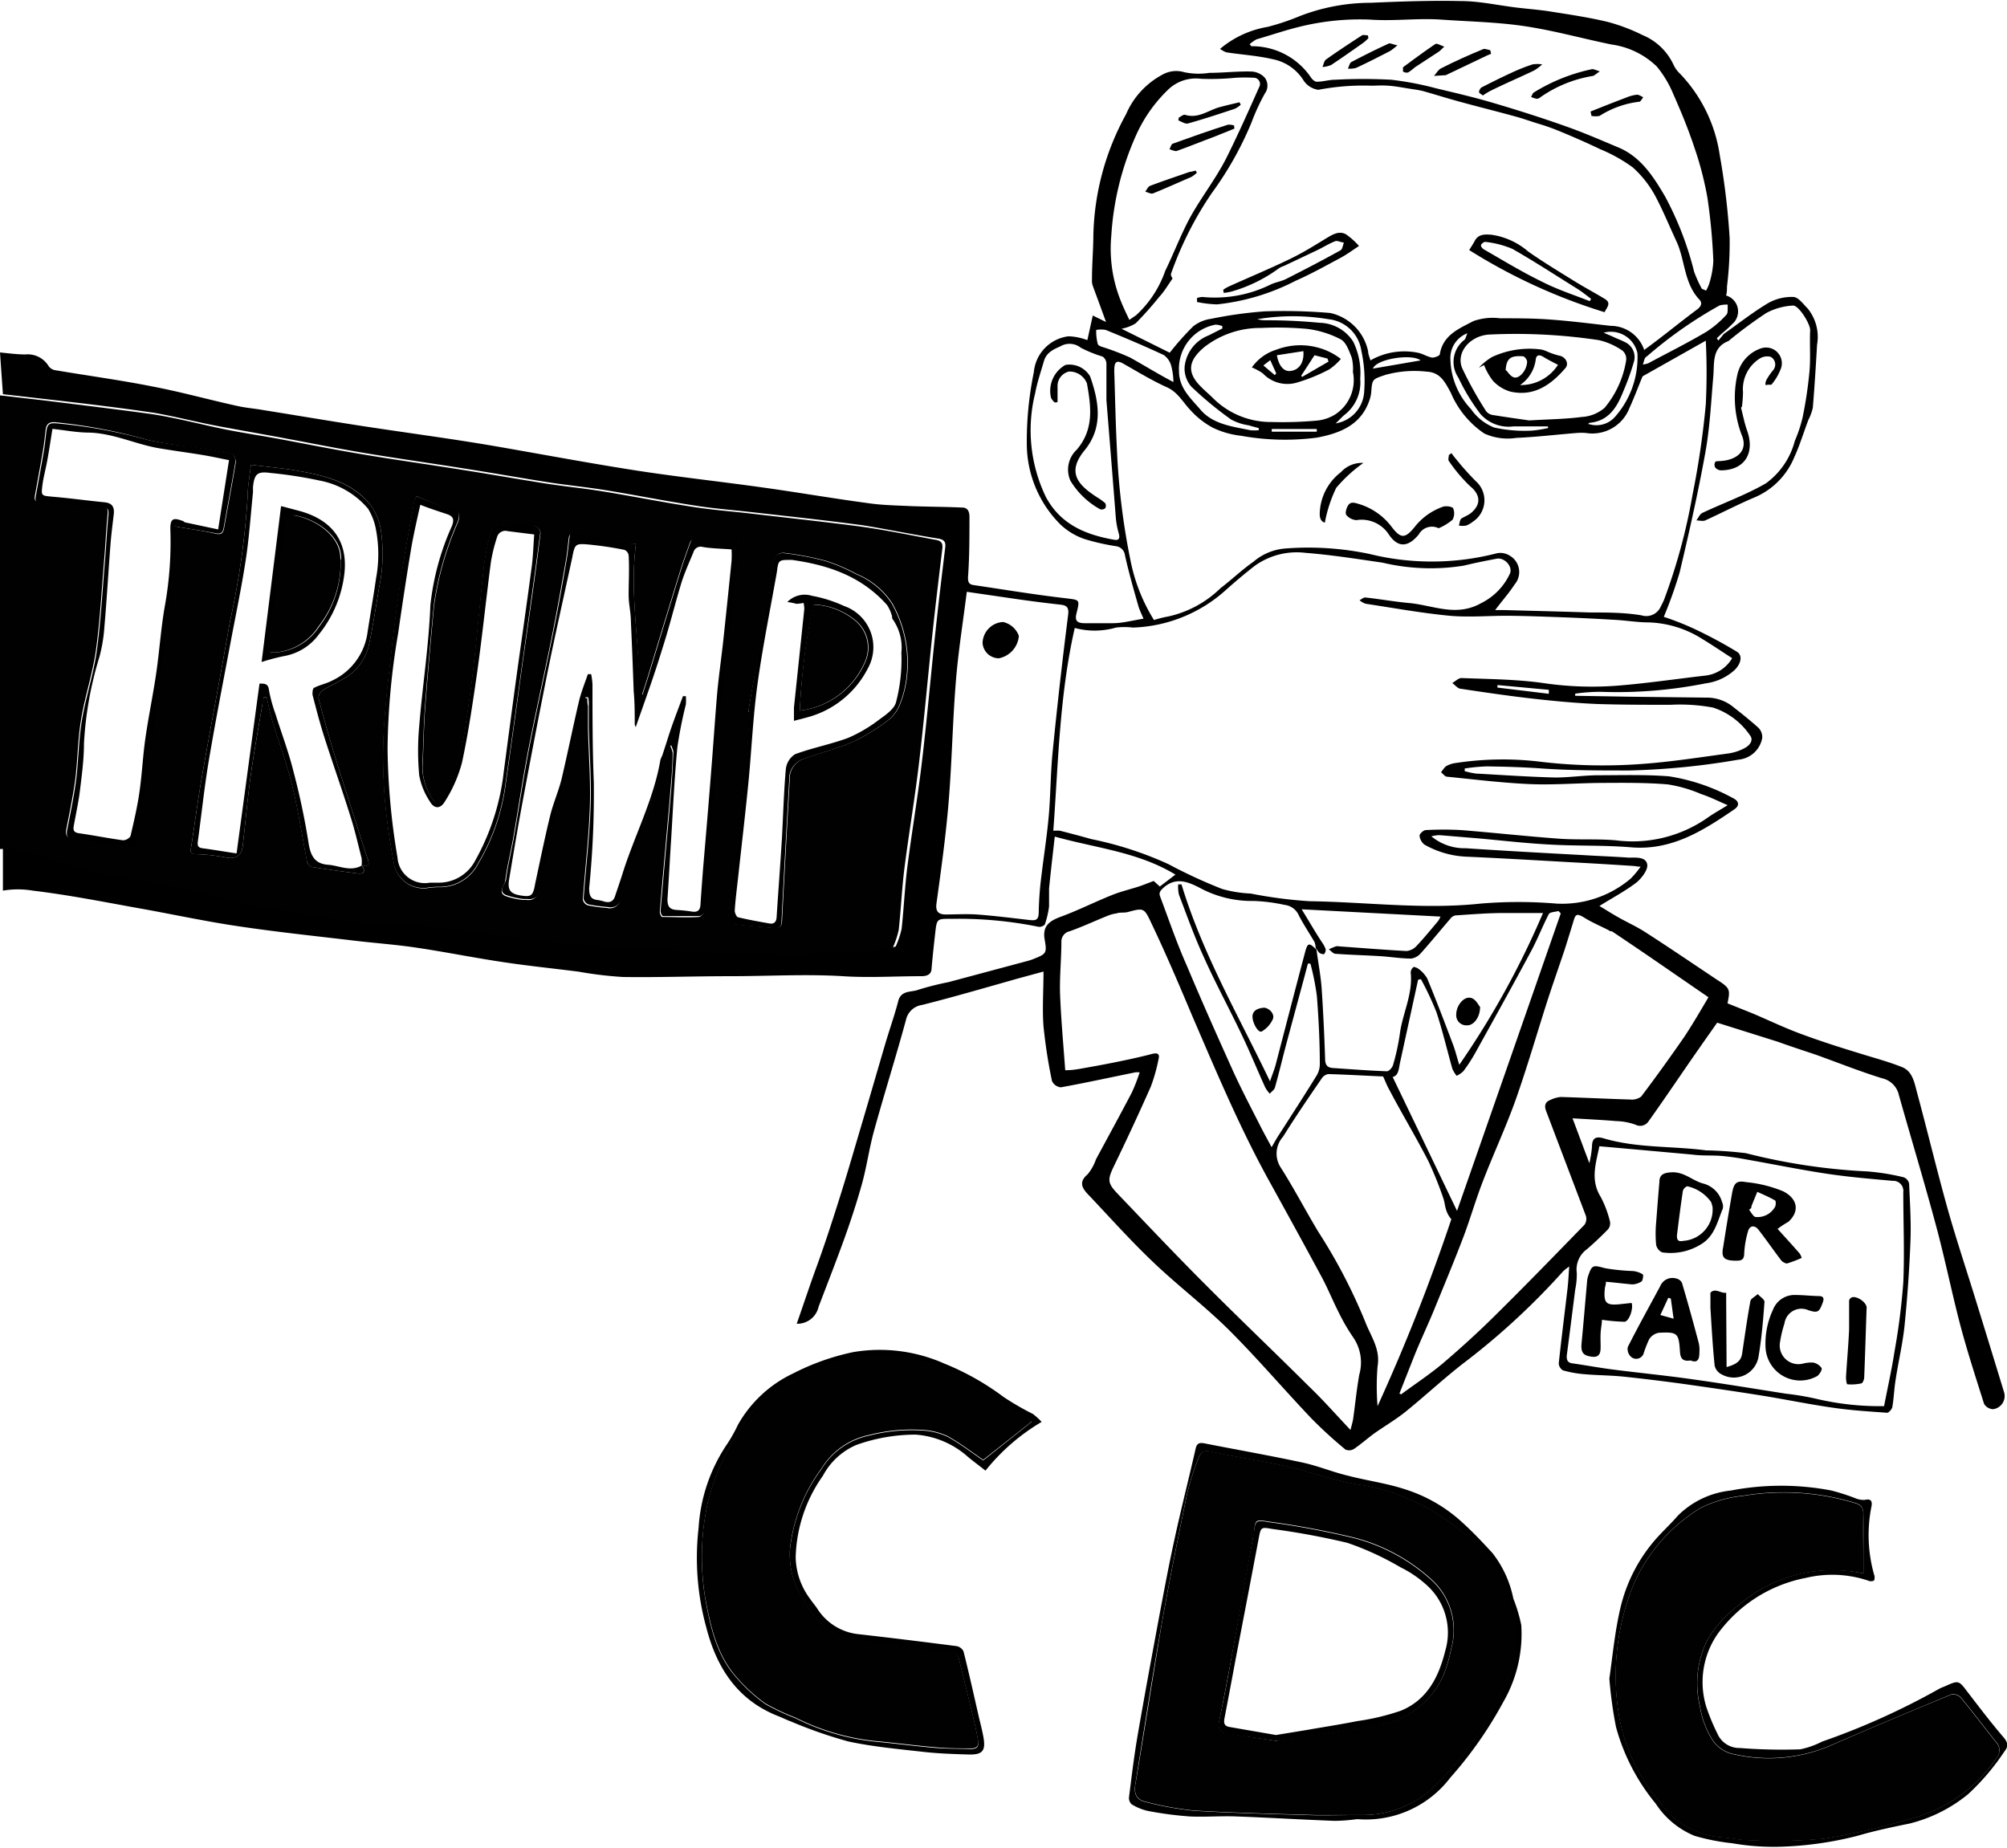 <svg xmlns="http://www.w3.org/2000/svg" viewBox="0 0 151.52 139.52">
  <defs>
    <style>
      .cls-1 {
        isolation: isolate;
      }

      .cls-2 {
        mix-blend-mode: multiply;
      }

      .cls-3 {
        fill: #010101;
      }

      .cls-4 {
        fill: none;
      }
    </style>
  </defs>
  <g class="cls-1">
    <g id="Layer_1" data-name="Layer 1">
      <g id="LQcIa1.tif" class="cls-2">
        <g>
          <path d="M171.86,209.4c.64.06,1.28.15,1.92.15a1.84,1.84,0,0,1,1.75.88.77.77,0,0,0,.45.3c2.47.42,5,.76,7.4,1.24,2.15.41,4.26,1,6.4,1.47.62.14,1.27.19,1.9.3,2.37.38,4.74.78,7.12,1.15,3.53.55,7.06,1,10.58,1.61s7.08,1.28,10.63,1.83c3.13.48,6.27.82,9.41,1.26,2.66.37,5.31.83,8,1.19,1,.15,2.13.17,3.19.22,1.3.05,2.61.05,3.91.11.43,0,.54.36.53.75,0,1.51,0,3-.11,4.52,0,.36.06.52.41.58,2.32.34,4.63.73,7,1,1,.13,1.05.07.79,1.1-.15.56,0,.77.57.78.72,0,1.45,0,2.17,0s1.49-.21,2.31-.34c-.13-.32-.3-.64-.4-1-.36-1.26-.72-2.52-1-3.79a.78.78,0,0,0-.65-.68,16.33,16.33,0,0,1-2.42-.55,5,5,0,0,1-1.8-1.09,8.63,8.63,0,0,1-2.54-6,25.91,25.91,0,0,1,.53-5.5,3,3,0,0,1,2.61-2.71,4.34,4.34,0,0,1,1.43.29l.41-1.86,1,.49c-.36-1-.68-1.86-1-2.73a1.23,1.23,0,0,1-.06-.5c0-1,.08-2,.1-3a19.76,19.76,0,0,1,2.47-9.45,6.12,6.12,0,0,1,2.76-3,2.11,2.11,0,0,1,1.63-.18,5.24,5.24,0,0,0,1.9.05c1.07,0,2.13-.13,3.19-.1a1.46,1.46,0,0,1,1,.47,1,1,0,0,1,0,1.19,16.24,16.24,0,0,0-1,2.17,25.41,25.41,0,0,1-3,5.34,26.21,26.21,0,0,0-3.08,6.09c-.05.13.1.33.11.37-.35.5-.64,1-1,1.38a25.94,25.94,0,0,1-1.78,2,3.15,3.15,0,0,1-1.07.41l3.64,1.81a21.17,21.17,0,0,1,1.78-2,2.82,2.82,0,0,1,1.34-.56,31.76,31.76,0,0,1,4-.56,41.19,41.19,0,0,1,5,.12,3.74,3.74,0,0,1,2.86,2.91c0,.2.1.41.17.67a5.15,5.15,0,0,1,3.58-.58c.37.07.72.31,1.09.37.18,0,.55-.13.57-.25.23-1.47,1.48-1.95,2.54-2.51a4.38,4.38,0,0,1,2-.21c1.28,0,2.57,0,3.86.1,1.49.11,3,.3,4.48.47a2.68,2.68,0,0,1,2.55,1.82c1.38-1,2.68-2.08,4-3.06.32-.24.4-.5.16-.75-1.17-1.24-1.07-3-1.73-4.4-.52-1.12-1-2.29-1.57-3.37a8,8,0,0,0-1.72-2.2,11.69,11.69,0,0,0-2.45-1.37c-1-.48-2-.92-3.07-1.36-.51-.21-1-.39-1.57-.56s-1.14-.38-1.72-.54c-1.45-.4-2.91-.76-4.36-1.16-.88-.24-1.76-.52-2.65-.77-.35-.09-.71-.13-1.07-.19-.52-.08-1-.18-1.57-.22s-.86,0-1.28,0a18,18,0,0,0-4,.31,1.6,1.6,0,0,1-1.15-.76,3.55,3.55,0,0,0-2.29-1.55c-1.15-.27-2.34-.34-3.51-.52a2,2,0,0,1-.47-.26,7.47,7.47,0,0,1,3.59-1.66A17.8,17.8,0,0,0,270,184a14.92,14.92,0,0,1,5.36-1c2.25-.1,4.51-.18,6.77-.13,1.41,0,2.81.32,4.22.49.9.11,1.8.17,2.69.32,1.4.22,2.8.43,4.18.76a14,14,0,0,1,2.65,1,4.45,4.45,0,0,1,2.33,2.23,2.19,2.19,0,0,0,.49.68,11.23,11.23,0,0,1,3,6.13,55.1,55.1,0,0,1,.75,6.26,26.79,26.79,0,0,1-.2,3.68c0,.23,0,.46-.07.68a1.25,1.25,0,0,1,.62,2,9.78,9.78,0,0,1-.94.87l-.38.36.12.17L302,208c1.11-.78,2.17-1.62,3.32-2.31a3.59,3.59,0,0,1,1.92-.48c.38,0,.76.54,1.1.88a3.4,3.4,0,0,1,.7,2.73c-.09,1.59-.19,3.18-.32,4.76a3.91,3.91,0,0,1-.33.9c-.36.94-.65,1.92-1.07,2.83a5.61,5.61,0,0,1-2.92,3c-1.29.54-2.53,1.19-3.8,1.77-.18.08-.45,0-.67,0,.15-.2.26-.48.46-.57,1.59-.75,3.27-1.35,4.79-2.23a5.74,5.74,0,0,0,2.18-3.2,10.61,10.61,0,0,0,.59-1.78,31.58,31.58,0,0,0,.52-3.49c.09-1,0-2.07.05-3.1,0-.49-.88-1.9-1.31-1.85a4.79,4.79,0,0,0-2,.56,32.88,32.88,0,0,0-2.79,2.06l-.05.05c-1.27.49-1.08,1.61-1.16,2.64-.17,1.94-.26,3.91-.61,5.82-.54,3-1.22,6-1.93,9a32.88,32.88,0,0,1-1.2,3.37,21.66,21.66,0,0,1,2.35.93A34.7,34.7,0,0,1,303,232c.43.28.31.89-.19,1.38a4,4,0,0,1-2.17,1,34.21,34.21,0,0,1-7.95.64,13.75,13.75,0,0,0-1.91.14v.16l4.13.07,5.93.07a3.16,3.16,0,0,1,1.94.76c.63.49,1.26,1,1.84,1.52a1,1,0,0,1,.28.77,2,2,0,0,1-1.78,1.63,55.83,55.83,0,0,1-8.27.82c-2.19,0-4.38,0-6.57-.15-1.39-.1-2.78-.14-4.17-.16a13.48,13.48,0,0,0-1.67.16v.2a6.16,6.16,0,0,0,.83.18c2,.11,4,.25,6,.3,1.06,0,2.13-.16,3.2-.17,1.8,0,3.6-.06,5.39.08a14.78,14.78,0,0,1,4.84,1.65c.4.19.55.53.1.84-2.36,1.61-4.73,3.13-7.81,2.87-2-.17-4.1-.09-6.14-.21-1.78-.09-3.56-.3-5.33-.46l-3-.25a3,3,0,0,0-.6.09,3.93,3.93,0,0,0,2.6.9c3,.2,5.93.36,8.9.52,1.13.07,2.28.11,3.41.19.52,0,1.3-.08,1.39.52.06.4-.4,1-.79,1.34-.86.66-1.83,1.17-2.82,1.79.46.27.92.57,1.4.84.68.39,1.41.71,2.07,1.14,1.82,1.17,3.61,2.39,5.41,3.59,1,.64,1,.74.79,1.78l1.87.75c1.23.52,2.43,1.1,3.68,1.56,1.43.53,2.89,1,4.34,1.44,1.1.35,2.23.64,3.3,1.07.78.32.92,1.17,1.11,1.88.78,2.89,1.48,5.8,2.28,8.68.64,2.28,1.39,4.53,2.09,6.79s1.47,4.77,2.2,7.16a1,1,0,0,1-.82,1.31.83.83,0,0,1-.68-.4c-.63-2-1.26-3.93-1.79-5.92-.66-2.52-1.17-5.07-1.85-7.58-.88-3.28-1.87-6.54-2.79-9.81a1.67,1.67,0,0,0-1.26-1.27c-1.66-.51-3.28-1.16-4.92-1.75-1-.34-2-.66-2.93-1L301.5,260c-.81,1.15-1.67,2.37-2.52,3.61s-1.75,2.56-2.65,3.82a.76.76,0,0,1-1,.27,4.66,4.66,0,0,0-1.45-.27c-1.06-.09-2.13-.14-3.3-.21l1.27,3.39a8.54,8.54,0,0,0,.2-1.26c0-.64.3-.79.87-.62,2.53.75,5.16.57,7.74.91a29.61,29.61,0,0,1,3,.21,45.86,45.86,0,0,0,9.18,1.38,17.06,17.06,0,0,1,2.73.44.66.66,0,0,1,.42.47c.06,1.46.16,2.92.1,4.38-.08,2.1-.23,4.21-.44,6.31-.14,1.39-.47,2.75-.68,4.14-.11.67-.13,1.36-.24,2,0,.18-.27.48-.4.48-1.36-.1-2.73-.18-4.08-.38-1.83-.26-3.64-.64-5.46-.93s-3.53-.54-5.29-.79-3.32-.44-5-.62c-1-.11-2-.1-3-.19a8.29,8.29,0,0,1-1.64-.29.64.64,0,0,1-.32-.53c.2-1.88.44-3.75.66-5.63.06-.51.08-1,.13-1.68a3.57,3.57,0,0,0-.45.35,54,54,0,0,1-7.22,6.71c-1.61,1.21-3.09,2.61-4.66,3.88-.75.61-1.6,1.1-2.39,1.66-.52.38-1,.81-1.53,1.17a.7.7,0,0,1-.64.05,32.86,32.86,0,0,1-2.61-2.39c-2.09-2.2-4.06-4.52-6.21-6.66-1.82-1.8-3.88-3.36-5.73-5.13s-3.28-3.4-4.91-5.11c-.46-.49-.67-.94,0-1.5a3.68,3.68,0,0,0,.62-1.12c.91-1.69,1.83-3.37,2.72-5.07a14.26,14.26,0,0,0,.58-1.5,1.67,1.67,0,0,0-.33,0c-1.87.38-3.74.79-5.62,1.13a.82.82,0,0,1-.67-.48,38.9,38.9,0,0,1-.64-4.13c-.1-1.32,0-2.66,0-4.13l-1.91.52c-2.41.68-4.83,1.39-7.25,2a1.45,1.45,0,0,0-1.22,1.12c-.76,2.8-1.64,5.58-2.41,8.37-.37,1.33-.55,2.7-.91,4s-.81,2.68-1.28,4c-.64,1.78-1.33,3.54-2,5.3a1.64,1.64,0,0,1-1.65,1.28c.52-1.49,1-2.94,1.53-4.39s1.08-3.13,1.58-4.71c.57-1.78,1.09-3.57,1.62-5.37.65-2.18,1.28-4.37,1.92-6.55.32-1.1.71-2.18,1-3.29.2-.9,1-.7,1.51-.9a21.92,21.92,0,0,1,2.29-.58l5.9-1.58a3.92,3.92,0,0,0,.55-.18c.93-.37,1-.43.82-1.44s.31-1.4,1.19-1.73c1.31-.48,2.56-1.11,3.85-1.63.63-.26,1.3-.42,2-.64.37-.12.74-.27,1.19-.44l.46.42,1.18-.9c-2.81-1.71-6-2-9.11-2.87-.14,1.26-.3,2.59-.43,3.93,0,.45,0,.91,0,1.35a7.08,7.08,0,0,1-.32,1.36.57.57,0,0,1-.48.17,30.11,30.11,0,0,0-6.49-.6c-1.18,0-1.18-.06-1.31,1.12q-.15,1.3-.27,2.61c0,.49-.38.6-.77.6-2,0-3.94.13-5.93,0-2.81-.17-5.64,0-8.47,0s-5.43.1-8.14.06a29.07,29.07,0,0,1-3.33-.4c-1.87-.24-3.75-.43-5.62-.71-2.23-.33-4.44-.78-6.67-1.11-1.62-.24-3.26-.35-4.88-.55-2.87-.34-5.74-.64-8.59-1.07-2.36-.35-4.69-.85-7-1.27-2.81-.5-5.62-1.07-8.46-1.41a6.77,6.77,0,0,0-2.25,0v-3.23a7.52,7.52,0,0,1,2.95.47,40.09,40.09,0,0,0,6.53,1.75c2.38.37,4.72.86,7.07,1.45s4.84,1,7.28,1.42a52.21,52.21,0,0,0,6.35.68,45.38,45.38,0,0,1,6.61.63,108.72,108.72,0,0,0,12.73,1.18c2.5.16,5,.41,7.51.33,1.09,0,2.19.08,3.29.06a28.23,28.23,0,0,1,3.78-.14,12.19,12.19,0,0,0,3.3-.38,6.81,6.81,0,0,0,.45-1.34c.17-1.58.24-3.17.44-4.74.34-2.65.79-5.28,1.1-7.93.38-3.21.66-6.43,1-9.64.23-2.16.49-4.32.75-6.47.06-.45-.1-.61-.54-.68-1.89-.3-3.77-.69-5.66-1-2.82-.38-5.64-.68-8.46-1-1.43-.16-2.87-.27-4.29-.5-2.21-.34-4.41-.78-6.61-1.14-1.4-.23-2.82-.37-4.22-.58-2.18-.34-4.36-.73-6.54-1.07-2.51-.4-5-.75-7.52-1.17-2.15-.36-4.29-.79-6.44-1.19-1.52-.28-3-.54-4.56-.83s-3.19-.71-4.8-1c-2.61-.39-5.23-.7-7.85-1l-3.65-.42Zm99.33,45a1.58,1.58,0,0,0-.09-.49c-.39-.67-.82-1.31-1.18-2a1.32,1.32,0,0,0-1.07-.8,12.82,12.82,0,0,0-2.35-.3,8.24,8.24,0,0,1-4.08-1c-.92-.47-1.8-.81-2.72,0-.24.23-.37.36-.25.68.65,1.72,1.24,3.48,2,5.18,1.12,2.67,2.3,5.32,3.51,8,.66,1.45,1.4,2.85,2.12,4.27.24.47.5.93.78,1.46.25-.42.41-.73.6-1,.94-1.47,1.89-2.93,2.8-4.41a1.66,1.66,0,0,0,.24-.89c0-1.7-.09-3.4-.22-5.1a19.11,19.11,0,0,0-.49-2.46h-.19c-.07.28-.15.56-.22.84l-1.44,5.34c-.28,1.06-.53,2.13-.83,3.18-.05.18-.26.31-.39.46a2.43,2.43,0,0,1-.34-.47c-.6-1.32-1.14-2.65-1.76-3.95-.95-2-2-3.92-2.89-5.92-.7-1.52-1.26-3.1-1.86-4.67a2.54,2.54,0,0,1-.06-.79l.25,0c1.57,5.2,4.28,9.87,6.68,14.87.17-.51.32-.86.42-1.23.74-2.83,1.47-5.66,2.22-8.49.2-.76.3-.78.87-.22.13,1,.32,1.95.39,2.94.12,1.76.2,3.52.26,5.28,0,.42.12.67.55.71,1.37.09,2.74.2,4.12.25.15,0,.41-.28.46-.48a16.67,16.67,0,0,0,.51-2.33c.2-1.56,1-3,.82-4.66a.56.56,0,0,1,.23-.41c.06,0,.28.07.38.16a2.38,2.38,0,0,1,.64.71c.67,1.63,1.3,3.27,1.92,4.92.19.48.31,1,.5,1.6a64.68,64.68,0,0,0,6.32-11.46c-1.1,0-2,0-2.92,0-1.23,0-2.45.1-3.67.18a.59.59,0,0,0-.37.21c-.76.88-1.48,1.77-2.25,2.63a1.2,1.2,0,0,1-.73.42c-.77,0-1.54-.13-2.31-.18-1.14-.07-2.28-.1-3.41-.18-.18,0-.34-.22-.51-.34.18-.08.35-.16.53-.22a.57.57,0,0,1,.26,0c1.69.12,3.39.26,5.08.35a1.17,1.17,0,0,0,.74-.37c.57-.6,1.1-1.25,1.63-1.88a1.48,1.48,0,0,0,.19-.35l-10.48-.55c.57.92,1,1.68,1.5,2.44a2.57,2.57,0,0,1,.31.56.48.48,0,0,1-.11.37c0,.05-.23,0-.33-.06S271.28,254.46,271.19,254.37ZM253,230.2c-1.16,5.08-1.24,10.2-1.62,15.31a2.64,2.64,0,0,1,.51,0c.79.2,1.58.41,2.36.63a26.75,26.75,0,0,1,5.82,1.89,38.4,38.4,0,0,0,4.07,1.88,9.47,9.47,0,0,0,2.14.34,34,34,0,0,0,4.46.58c4.3.06,8.58.64,12.89.18a34.38,34.38,0,0,1,5.74,0,8,8,0,0,0,5.59-1.88,6.48,6.48,0,0,0,.76-.91c-.31,0-.41-.05-.52-.05-1.5-.1-3-.19-4.51-.27-2.68-.15-5.36-.31-8.05-.43a7,7,0,0,1-3.25-.92,1,1,0,0,1-.36-.67c0-.14.29-.41.46-.42a24.3,24.3,0,0,1,2.7,0c2.47.2,4.93.47,7.39.65,1.42.1,2.85,0,4.26.12a9.87,9.87,0,0,0,7-1.75c.43-.3.89-.55,1.45-.9-.76-.33-1.35-.63-2-.84a10.36,10.36,0,0,0-2.52-.73c-1.68-.14-3.38-.12-5.07-.11s-3.53.16-5.29.09c-2.1-.09-4.2-.35-6.3-.56-.16,0-.31-.22-.46-.34.14-.16.25-.38.43-.48a2,2,0,0,1,.72-.22,23.57,23.57,0,0,1,6.11-.12,40,40,0,0,0,8,.19c2.16-.16,4.32-.5,6.47-.79a3.69,3.69,0,0,0,1.21-.41c.36-.19.68-.58.39-.95a5.4,5.4,0,0,0-2.79-2.1,13.7,13.7,0,0,0-3.21-.21c-1.85,0-3.69,0-5.54-.06-1.67-.07-3.34-.23-5-.42s-3.53-.46-5.29-.73c-.23,0-.43-.28-.65-.43.24-.14.48-.39.71-.38,2,.08,4.09.09,6.1.37a25.09,25.09,0,0,0,5.47.22c2.27-.17,4.53-.51,6.79-.77a2.69,2.69,0,0,0,2.06-1.32c-.78-.5-1.51-1-2.29-1.47a8,8,0,0,0-4-1.23c-.83,0-1.66-.14-2.5-.19-1.37-.08-2.75-.15-4.13-.2s-2.67-.1-4-.11-2.94.13-4.39,0c-2.13-.2-4.25-.59-6.37-.91a1.59,1.59,0,0,1-.45-.26c.15-.08.31-.23.45-.21,1.11.12,2.21.32,3.32.42,1.8.17,3.54,1.07,5.42,0a4.65,4.65,0,0,0,2.16-2.22c.24-.53-.4-1.24-1-1.13-.83.16-1.65.32-2.46.52a15.72,15.72,0,0,1-6.15-.22c-1.93-.28-3.87-.59-5.81-.74a5.43,5.43,0,0,0-3.87,1c-.74.58-1.47,1.19-2.17,1.82a11,11,0,0,1-7,2.82,5.43,5.43,0,0,0-1.28,0A5.76,5.76,0,0,1,253,230.2Zm42.87-19c-.3.71-.62,1.58-1,2.41a3,3,0,0,1-3.27,1.87,4.29,4.29,0,0,0-.71,0c-1.52.12-3,.3-4.56.37a4.26,4.26,0,0,1-2.41-.33,7,7,0,0,1-2.53-3.08c-.42-.76-.77-1.54-1.81-1.59a8.23,8.23,0,0,0-3.12.24c-1,.34-1,.31-1.08,1.32a2.33,2.33,0,0,1-.1.5c-.61,1.93-2.19,2.58-4,2.92a18.6,18.6,0,0,1-5.72-.14,6.58,6.58,0,0,1-2.14-.61,6.3,6.3,0,0,1-1.7-1.34c-.57-.6-.94-1.35-1.78-1.72-1.15-.52-2.22-1.18-3.32-1.8-.42-.23-.6-.12-.63.33a4.73,4.73,0,0,0,0,.52c.06,1.93.1,3.87.2,5.8a53.21,53.21,0,0,0,1.06,8.44,13.43,13.43,0,0,0,1.73,4.29,8.64,8.64,0,0,1,1.09-.27A8.15,8.15,0,0,0,264,227.2c.85-.65,1.63-1.4,2.49-2a4.19,4.19,0,0,1,2.4-1,22.53,22.53,0,0,1,6.35.41,19.62,19.62,0,0,0,9.63-.05,1.31,1.31,0,0,1,.95.17,1.43,1.43,0,0,1,.39,2.18c-.44.68-1,1.3-1.47,1.94h.75c2.13.06,4.26.11,6.39.18,1.31,0,2.63,0,3.92.22a1.19,1.19,0,0,0,1.45-.69,5,5,0,0,0,.25-.52,44.14,44.14,0,0,0,2.14-7.9,64.83,64.83,0,0,0,1-6.82,48.08,48.08,0,0,0,0-4.81Zm-22.06,79.58c.09-.38.16-.6.2-.82.16-1.13.27-2.27.47-3.39a3.35,3.35,0,0,0-.43-2.77,14.67,14.67,0,0,1-1.1-1.88c-.46-.9-.84-1.85-1.32-2.74-1.34-2.49-2.72-5-4.08-7.46-2.16-3.95-3.9-8.1-5.68-12.23-1-2.37-2-4.73-3.12-7.07-.52-1.12-.58-1.08-1.76-.77-.27.07-.56,0-.84.1a2.69,2.69,0,0,0-.62.16c-1,.4-1.93.84-2.92,1.19a.79.79,0,0,0-.62.78c0,1.31-.14,2.62-.1,3.93.07,1.91.25,3.81.39,5.78.44,0,.76-.05,1.07-.1.85-.15,1.69-.3,2.54-.47s2-.41,2.94-.66c.44-.11.6,0,.49.42a13,13,0,0,1-.58,2.05q-1.33,3-2.76,5.95c-.51,1.06-.54,1.31.28,2.16,2.19,2.29,4.36,4.59,6.6,6.83,2.57,2.58,5.21,5.09,7.79,7.66C271.71,288.44,272.69,289.56,273.82,290.75Zm18.79-21.42c-.26,1.28-.69,2.52.11,3.8a7.92,7.92,0,0,1,.7,1.87.71.71,0,0,1-.15.57c-.52.53-1.06,1.05-1.63,1.53a1.88,1.88,0,0,0-.73,1.75,5.55,5.55,0,0,1-.12,1.28c-.21,1.67-.42,3.33-.64,5,0,.33.07.51.43.56,1.06.15,2.11.35,3.17.48,1.95.25,3.92.44,5.87.72,2.37.33,4.72.72,7.08,1.09a20.22,20.22,0,0,1,2.35.4,20.87,20.87,0,0,0,5.06.54c.27-1.41.58-2.77.79-4.14a50.42,50.42,0,0,0,.66-5.19c.1-2.27,0-4.55,0-6.83a.76.76,0,0,0-.8-.85c-1.67-.15-3.35-.29-5-.54-2.05-.31-4.09-.73-6.14-1.09a17.72,17.72,0,0,0-1.78-.25c-.73-.06-1.46,0-2.19-.1C297.33,269.75,295,269.54,292.61,269.33ZM277.51,288l.13.06c1.05-.78,2.15-1.5,3.15-2.34,1.36-1.16,2.68-2.36,3.95-3.62,2.28-2.25,4.51-4.55,6.74-6.84a.79.79,0,0,0,.11-.67c-1-2.64-2-5.27-3-7.91-.15-.38-.1-.68.3-.84a2.37,2.37,0,0,1,.79-.23c1.75.05,3.49.14,5.23.19a1.19,1.19,0,0,0,.85-.22c1.12-1.48,2.21-3,3.25-4.5.66-1,1.24-2,1.83-3l-3.72-2.56c-1.18-.81-2.37-1.62-3.57-2.42-.06,0-.16,0-.24-.08-.61-.31-1.25-.58-1.83-.94s-.68-.27-.83.26c-.22.72-.44,1.44-.67,2.16-.43,1.28-.88,2.56-1.3,3.85-.8,2.5-1.52,5-2.4,7.49-.74,2.07-1.67,4.06-2.46,6.11-.57,1.46-1,3-1.56,4.44-.69,1.8-1.44,3.59-2.17,5.38-.47,1.13-1,2.25-1.45,3.37ZM266.2,186.13c.1.1.12.15.15.15a5.36,5.36,0,0,1,4.48,2.36c.1.15.3.33.45.32.46,0,.92-.15,1.38-.15a39.78,39.78,0,0,1,4.23,0,23.69,23.69,0,0,1,3.4.65c1.46.35,2.93.69,4.37,1.12,1.83.54,3.65,1.12,5.45,1.76,1.3.46,2.55,1,3.83,1.54,1.77.7,2.73,2.22,3.62,3.73a24.3,24.3,0,0,1,2.2,5.7,9.71,9.71,0,0,0,.58,1.28l.32.14a2.79,2.79,0,0,0,.24-.53,6.85,6.85,0,0,0,.31-1.7,44.41,44.41,0,0,0-.44-4.74,24.78,24.78,0,0,0-1-3.86c-.45-1.36-1-2.69-1.58-4a8.16,8.16,0,0,0-1.25-2.09,6.1,6.1,0,0,0-3.42-1.66c-2.29-.47-4.54-1.11-6.87-1.43-2-.27-4-.31-6-.45-1.78-.12-3.58.13-5.36,0a19,19,0,0,0-5.11.49c-1.17.27-2.31.67-3.46,1A2.78,2.78,0,0,0,266.2,186.13Zm-21.35,41.34c-.29,2.3-.64,4.49-.82,6.69-.25,3.05-.3,6.11-.55,9.15-.21,2.58-.57,5.14-.92,7.69-.08.61.15.81.65.83.8,0,1.59-.05,2.38,0,1.36.1,2.7.27,4,.42.48.05.69,0,.69-.61a24.52,24.52,0,0,1,.2-2.7c.18-1.53.42-3,.56-4.59s.13-3.27.3-4.89q.51-5.13,1.16-10.25c.08-.63-.16-.73-.67-.78-1-.11-2.09-.25-3.14-.4Zm31.43,36.59c-1.36-.06-2.75-.14-4.14-.18a.74.74,0,0,0-.49.32c-1,1.46-2,2.92-2.92,4.4a1.92,1.92,0,0,0-.19,2.32c1,1.57,1.87,3.24,2.83,4.84a41.46,41.46,0,0,1,3.55,6.8c.41,1.09,1.17,2.06.94,3.39a18.39,18.39,0,0,0,0,3,144.44,144.44,0,0,0,5.57-14.11,2,2,0,0,1-.4-.73c-.09-.28-.11-.59-.21-.87a27.29,27.29,0,0,0-1.13-2.8c-.93-1.81-2-3.58-2.94-5.37C276.56,264.74,276.45,264.42,276.28,264.06Zm-19.16-57.12.51-.35a8.17,8.17,0,0,0,2.2-3.35c.64-1.31,1.16-2.69,1.86-4,.87-1.58,2-3,2.81-4.63s1.64-3.48,2.42-5.24a.47.47,0,0,0-.42-.71,12.18,12.18,0,0,0-1.35,0,19.17,19.17,0,0,1-2.62.08,3,3,0,0,0-2.43.77,11,11,0,0,0-2.48,3.51,21.7,21.7,0,0,0-1.86,7.55,10.57,10.57,0,0,0,.74,5C256.67,206,256.88,206.43,257.12,206.94ZM277,264.1c1.63,3.38,3.23,6.72,4.86,10.11q3.93-11.25,7.83-22.46l-.17-.18c-.25.07-.64.07-.73.23-.48.92-.85,1.9-1.35,2.82-1.38,2.58-2.8,5.13-4.22,7.69a12,12,0,0,1-.88,1.35,1.85,1.85,0,0,1-.51.35,2.35,2.35,0,0,1-.32-.52c-.4-1.42-.74-2.87-1.2-4.27a22,22,0,0,0-1.18-2.51l-.21.05L277.56,263C277.46,263.45,277.46,264,277,264.1ZM255.39,213h0c0-.92,0-1.85,0-2.78a.67.67,0,0,0-.29-.51,9.65,9.65,0,0,1-1.65-.67,1.36,1.36,0,0,0-1.54-.1c-.56.24-1.06.49-1.24,1.12-.23.8-.51,1.6-.66,2.42a11.58,11.58,0,0,0,.82,7.85c1.12,2.07,3,2.83,5.14,3.21.38.07.44-.12.36-.45a6.3,6.3,0,0,1-.23-1.21Q255.75,217.42,255.39,213ZM274,210.87a3.49,3.49,0,0,0-.09-1.08c-.2-.51-.42-1.16-.83-1.38a7.42,7.42,0,0,0-2.55-.79,25,25,0,0,0-3.46-.07,6.87,6.87,0,0,0-4.27,1.43c-1.13.94-1.45,1.84-.28,3,.3.31.64.59.94.89a6.17,6.17,0,0,0,4.42,1.78,28.67,28.67,0,0,0,3.34-.1,3.17,3.17,0,0,0,1.47-.49A3.09,3.09,0,0,0,274,210.87Zm13.33,3.66c1.54-.09,2.75-.1,3.94-.26a2.88,2.88,0,0,0,1.73-.69,7.41,7.41,0,0,0,1.63-3.6.82.82,0,0,0-.27-.71,5.12,5.12,0,0,0-1.79-.8,42.1,42.1,0,0,0-8.32-.42c-1.44.11-2.49,1.37-2,2.54a28,28,0,0,0,1.81,3.25.8.8,0,0,0,.55.29C285.6,214.29,286.61,214.43,287.3,214.53Zm-26.88-2.91a5.23,5.23,0,0,0-.16-1.18,1.48,1.48,0,0,0-.56-.84c-1.45-.68-2.92-1.3-4.39-1.9a2,2,0,0,0-.72,0,3.74,3.74,0,0,0,.12,1.07c.07.17.43.23.67.32a18.87,18.87,0,0,1,1.76.69C258.2,210.35,259.24,211,260.42,211.62Zm35.47-1.31a2.76,2.76,0,0,0,.37-.09c1.47-.79,3-1.55,4.41-2.39a7.59,7.59,0,0,0,1.5-1.28c.14-.15.07-.5.1-.76a2,2,0,0,0-.62.06,32.11,32.11,0,0,0-5.48,3.84C296,209.79,296,210,295.89,210.31Zm-31.78-2.72v-.18a1.61,1.61,0,0,0-.51-.11,3.38,3.38,0,0,0-2.76,3.51c0,1.3.91,2.07,1.62,2.91.95,1.11,2.41,1.27,3.76,1.55a3.42,3.42,0,0,0,.64,0v-.16c-.25-.07-.51-.13-.76-.21a4,4,0,0,1-1.33-.44,27.18,27.18,0,0,1-3-2.48,2.1,2.1,0,0,1-.51-1.46,2.85,2.85,0,0,1,1.8-2.4Zm8.59,7.16a2.56,2.56,0,0,0,2.11-2.27,10.69,10.69,0,0,0-.21-3.24,2.79,2.79,0,0,0-2.47-2.35,16.2,16.2,0,0,0-5.38,0,2.52,2.52,0,0,0,.54.08,41.09,41.09,0,0,1,4.16.19,3.08,3.08,0,0,1,2.54,1.42,5.38,5.38,0,0,1,.53,2.8,3.09,3.09,0,0,1-1.17,2.72C273.15,214.28,273,214.48,272.7,214.75Zm16,.37,0-.14c-.87,0-1.73,0-2.6,0a2.84,2.84,0,0,1-2.5-.93,15.4,15.4,0,0,1-1.67-2.75,2.11,2.11,0,0,1,.45-2.85c.1-.07.12-.25.23-.5a2,2,0,0,0-1.28,2,5.64,5.64,0,0,0,1.55,3.72,3.86,3.86,0,0,0,1.76,1.4,10.71,10.71,0,0,0,2.85.23A8.6,8.6,0,0,0,288.66,215.12Zm3.1-.31a1.87,1.87,0,0,0,2-.6,6.77,6.77,0,0,0,1.65-4.75,2.05,2.05,0,0,0-2.55-1.55c.25.11.51.21.76.33s.56.23.83.37a1.25,1.25,0,0,1,.69,1.51,19.59,19.59,0,0,1-.8,2.22c-.47,1.18-1.08,2.22-2.52,2.37C291.8,214.72,291.78,214.78,291.76,214.81ZM279.11,210c-.64-.52-3.33-.13-3.6.62Zm-7.84,5.38,0-.2h-3.4v.2Zm17.52,19.79,0-.3-3.88-.36,0,.19Z" transform="translate(-171.86 -182.79)"/>
          <path class="cls-3" d="M171.86,212.64l3.65.42c2.62.33,5.24.64,7.85,1,1.61.25,3.2.65,4.8,1s3,.55,4.56.83c2.15.4,4.29.83,6.44,1.19,2.5.42,5,.77,7.52,1.17,2.18.34,4.36.73,6.54,1.07,1.4.21,2.82.35,4.22.58,2.2.36,4.4.8,6.61,1.14,1.42.23,2.86.34,4.29.5,2.82.33,5.64.63,8.46,1,1.89.26,3.77.65,5.66,1,.44.07.6.23.54.68-.26,2.15-.52,4.31-.75,6.47-.34,3.21-.62,6.43-1,9.64-.31,2.65-.76,5.28-1.1,7.93-.2,1.57-.27,3.16-.44,4.74a6.81,6.81,0,0,1-.45,1.34,12.19,12.19,0,0,1-3.3.38,28.23,28.23,0,0,0-3.78.14c-1.1,0-2.2-.09-3.29-.06-2.51.08-5-.17-7.51-.33a108.72,108.72,0,0,1-12.73-1.18,45.38,45.38,0,0,0-6.61-.63,52.21,52.21,0,0,1-6.35-.68c-2.44-.39-4.89-.82-7.28-1.42s-4.69-1.08-7.07-1.45a40.09,40.09,0,0,1-6.53-1.75,7.52,7.52,0,0,0-2.95-.47Zm27.3,35.51c.33,0,.65.09.48-.44-.31-.93-.61-1.87-.9-2.8-.56-1.74-1.12-3.48-1.66-5.23-.41-1.37-.8-2.76-1.17-4.15a.7.7,0,0,1,.27-.59c.54-.35,1.13-.62,1.68-.94a3.89,3.89,0,0,0,1.87-2.6c.29-1.39.51-2.8.74-4.2a12.4,12.4,0,0,0,.14-4.42,4.34,4.34,0,0,0-.78-1.87c-1.36-1.71-3.37-2.2-5.4-2.56-1.13-.21-2.29-.3-3.63-.47-.08.79-.24,1.63-.25,2.47a60.41,60.41,0,0,1-1.33,9.37c-.67,3.86-1.41,7.7-2.09,11.56-.33,1.86-.57,3.73-.86,5.59-.07.39.15.4.45.41a13.36,13.36,0,0,1,2.1.23c.76.17,1.26-.06,1.36-.82.21-1.79.36-3.58.61-5.37s.57-3.51.86-5.26c0-.21.09-.42.13-.63H192c.14.62.26,1.24.44,1.84.49,1.62,1.09,3.21,1.49,4.85.46,1.88.74,3.79,1.11,5.69,0,.16.22.41.36.43,1.14.19,2.29.34,3.44.49.56.08.6-.19.35-.6Zm20.71-24.29a4.77,4.77,0,0,1-.86,0c-1.19-.22-2.38-.47-3.58-.72-.28-.06-.57-.17-.63.26s-.12,1.15-.22,1.71c-.32,1.82-.64,3.64-1,5.45-.59,2.93-1.25,5.85-1.83,8.79-.43,2.23-.76,4.48-1.15,6.73-.19,1.07-.47,2.14-.6,3.23-.05.35-.57.84,0,1.12a5.68,5.68,0,0,0,1.31.3,2.17,2.17,0,0,0,.26,0c.62.08.85-.22,1-.82q.78-3.64,1.65-7.28c.5-2.09,1.07-4.16,1.6-6.24.08-.29.13-.59.19-.89l.19,0c0,.2,0,.4.05.59,0,.56,0,1.12,0,1.68.05,2,.21,4,.14,5.94-.08,2.33-.36,4.66-.53,7a.59.59,0,0,0,.37.43,11.82,11.82,0,0,0,1.47.2.81.81,0,0,0,1-.66c.49-1.67,1-3.31,1.56-5s1.08-3.43,1.64-5.14c.14-.43.32-.85.56-1.44a2.87,2.87,0,0,1,.18.5c0,1.05-.1,2.11-.19,3.16-.11,1.39-.25,2.79-.37,4.18-.14,1.57-.28,3.13-.41,4.69,0,.13.11.39.18.39.92,0,1.84.06,2.76,0,.15,0,.4-.27.42-.44.18-2,.33-4,.47-6,.16-2.38.27-4.77.47-7.15s.51-4.7.78-7,.58-4.92.88-7.38c0-.39-.1-.53-.47-.45a2.9,2.9,0,0,1-.75.17,9.4,9.4,0,0,1-1.91-.22c-.36-.09-.48,0-.58.28-.25.7-.51,1.41-.73,2.12q-1.17,3.79-2.32,7.58c-.18.6-.37,1.18-.56,1.77l-.22,0C220.18,231.43,219.37,227.67,219.87,223.86Zm-16.55-3.6a2,2,0,0,0-.18.41c-.29,1.63-.61,3.25-.86,4.89s-.5,3.36-.7,5.05c-.27,2.39-.58,4.79-.73,7.19a39.66,39.66,0,0,0,.07,5.34,49.35,49.35,0,0,0,.72,5,2.27,2.27,0,0,0,2.43,1.71,5.47,5.47,0,0,1,.9-.08,3.24,3.24,0,0,0,3-1.78,15.7,15.7,0,0,0,2.07-6c.42-2.91.82-5.83,1.22-8.75.48-3.41,1-6.82,1.41-10.23a.62.62,0,0,0-.39-.48c-.83-.06-1.67,0-2.5-.07a.76.76,0,0,0-.9.62,20.1,20.1,0,0,0-.47,2.41c-.27,2.41-.48,4.83-.75,7.25-.17,1.6-.39,3.2-.64,4.79a15,15,0,0,1-1.63,5.19,5.07,5.07,0,0,1-.63.74,4.37,4.37,0,0,1-1-2.78c.08-1.48.09-3,.2-4.44.19-2.57.43-5.14.67-7.71a23.79,23.79,0,0,1,1.8-6.3c.26-.68,0-.82-.49-1-.1,0-.22,0-.32,0Zm-18.25,2.27c1.13.2,2.1.33,3.06.55.5.12.59-.09.66-.49.29-1.65.61-3.29.88-4.94,0-.17-.15-.53-.29-.56-1-.22-2.11-.4-3.17-.56A30.08,30.08,0,0,1,183,216a39.29,39.29,0,0,0-6.95-1.33c-.54-.05-.7.18-.75.62s-.11,1-.2,1.53c-.19,1.12-.4,2.24-.6,3.36-.07.35,0,.49.43.52,1.53.08,3,.22,4.57.31.43,0,.53.2.48.62-.11,1.16-.16,2.32-.26,3.48-.19,2.26-.31,4.54-.62,6.79-.25,1.75-.83,3.47-1.12,5.22-.25,1.49-.25,3-.44,4.53-.17,1.25-.43,2.49-.67,3.73-.1.52.09.72.64.77,1.35.13,2.69.28,4,.47.38.06.5,0,.56-.37.19-1.21.44-2.41.62-3.62q.63-4.47,1.2-9c.4-3.13.76-6.27,1.12-9.41A17.33,17.33,0,0,0,185.07,222.53Zm43.28,14,.13,0c-.1,1.41-.15,2.83-.3,4.24q-.6,5.52-1.29,11c-.08.57.14.76.59.81,1,.11,1.92.18,2.87.27.42,0,.53-.16.55-.52.18-3.55.38-7.1.58-10.64a1.59,1.59,0,0,1,1.05-1.61c.5-.18,1-.34,1.51-.51a19.69,19.69,0,0,0,2.41-.86,16.09,16.09,0,0,0,2.46-1.54,2.84,2.84,0,0,0,.88-1.15,8.06,8.06,0,0,0,.53-2,9.17,9.17,0,0,0-1.1-5.69,5.91,5.91,0,0,0-2.71-2.22,12.94,12.94,0,0,0-2.36-1,22.31,22.31,0,0,0-3-.57c-.44-.06-.78.13-.87.71-.39,2.5-.83,5-1.26,7.49Z" transform="translate(-171.86 -182.79)"/>
          <path d="M293.36,309.52c.23-1.59.4-3.44.81-5.23a12.06,12.06,0,0,1,2.82-5.44c.51-.56,1.06-1.07,1.55-1.64a6.64,6.64,0,0,1,4-1.89,20.13,20.13,0,0,1,7.58,0,16,16,0,0,1,1.78.57,1.65,1.65,0,0,0,.74.14c.53-.13.58.17.5.53a11,11,0,0,0,.2,5.09.62.62,0,0,1,0,.47.53.53,0,0,1-.45,0,8.57,8.57,0,0,0-4.71-.2,10.73,10.73,0,0,0-6.61,4.18,6.37,6.37,0,0,0-.89,5.56,15.52,15.52,0,0,0,.83,2,1.8,1.8,0,0,0,1.7,1.1,40.78,40.78,0,0,0,4.56.1,6.32,6.32,0,0,0,1.64-.58,54.6,54.6,0,0,0,8.87-4c.17-.09.36-.15.53-.23.89-.4.95-.37,1.53.4.9,1.17,1.8,2.36,2.76,3.48.36.41.4.71.08,1.1a17.79,17.79,0,0,1-2.73,3.21,11.21,11.21,0,0,1-4.41,2.22c-1.32.27-2.66.55-3.95.93a26.57,26.57,0,0,1-6.07.83,18.45,18.45,0,0,1-3.39-.27,16,16,0,0,1-2.84-.56,6.4,6.4,0,0,1-2.93-2.43,15.46,15.46,0,0,1-3-5.79A31.92,31.92,0,0,1,293.36,309.52Zm19.18-7.94c0-1.55,0-3,0-4.41,0-.54-.13-.77-.64-.92a18.56,18.56,0,0,0-8.44-.54,9.4,9.4,0,0,0-3.2.91,12.75,12.75,0,0,0-5.07,5.79,18.35,18.35,0,0,0-1.1,9.9,13.74,13.74,0,0,0,3.29,6.78,6.14,6.14,0,0,0,4.53,2.41c.67.05,1.33.21,2,.21a40.52,40.52,0,0,0,5.73-.12,52.21,52.21,0,0,0,6.71-1.57,11.11,11.11,0,0,0,6.26-4.54.89.89,0,0,0-.05-1.18c-.9-1.13-1.77-2.28-2.69-3.39a.81.81,0,0,0-.69-.2q-4.62,1.91-9.21,3.89a11.77,11.77,0,0,1-7.15.63,2.51,2.51,0,0,1-1.61-1,6.54,6.54,0,0,1-1-2.6,7.33,7.33,0,0,1,.58-5.08,9.19,9.19,0,0,1,2.34-2.59,10.83,10.83,0,0,1,7.94-2.6A12.06,12.06,0,0,1,312.54,301.58Z" transform="translate(-171.86 -182.79)"/>
          <path d="M250.5,290.14a15.45,15.45,0,0,0-4.24,3.68c-.44-.35-.87-.67-1.28-1a6.65,6.65,0,0,0-4-1.72,13.34,13.34,0,0,0-4.47.78,5.15,5.15,0,0,0-2.52,2.32,11.12,11.12,0,0,0-2.06,6.16,5.41,5.41,0,0,0,1.08,3.13c.17.25.37.48.54.73a4.2,4.2,0,0,0,3.06,1.94c2.5.28,5,.59,7.48.91a.74.74,0,0,1,.51.39c.42,1.67.79,3.34,1.17,5,.12.5.25,1,.34,1.51.17,1-.07,1.31-1.13,1.28s-2.24-.07-3.34-.19c-1.93-.22-3.87-.39-5.76-.8a34.26,34.26,0,0,1-4.3-1.5c-.34-.12-.66-.29-1-.42-3.06-1.21-4.62-3.65-5.4-6.69a19.76,19.76,0,0,1-.58-7.5,12.69,12.69,0,0,1,2.19-6.39,11.17,11.17,0,0,0,.78-1.4,9.38,9.38,0,0,1,4.17-3.88,17.94,17.94,0,0,1,4.54-1.61,12,12,0,0,1,6.88.87,19.9,19.9,0,0,1,4.47,2.52,20.16,20.16,0,0,0,2.21,1.28A5.28,5.28,0,0,1,250.5,290.14Zm-.76,0a3.46,3.46,0,0,0-.52-.4,6.26,6.26,0,0,1-1.56-.83c-1-1-2.28-1.4-3.39-2.14a12.45,12.45,0,0,0-4-1.42,9.64,9.64,0,0,0-5.47.38,17.12,17.12,0,0,0-3.77,1.63,10.72,10.72,0,0,0-3.45,3.6,17.7,17.7,0,0,0-2.26,5.18,19.09,19.09,0,0,0-.21,7.38c.39,2.18.88,4.33,2.41,6a12.19,12.19,0,0,0,2.13,1.93,17,17,0,0,0,2.28,1.07,17.34,17.34,0,0,0,5.9,1.75c1.54.14,3.08.35,4.62.48.9.08,1.81.06,2.71.09.46,0,.63-.2.54-.65s-.16-.85-.26-1.27c-.38-1.6-.78-3.21-1.17-4.81-.09-.4-.26-.66-.75-.6a3.46,3.46,0,0,1-1,0l-5.55-.79a5.1,5.1,0,0,1-3.22-1.45,9.23,9.23,0,0,1-1.19-1.6,6.22,6.22,0,0,1-1.06-3.91,12.45,12.45,0,0,1,2.38-6.06,5.52,5.52,0,0,1,3.53-2.51,13,13,0,0,1,4.34-.38,5.3,5.3,0,0,1,1.65.45c.95.53,1.82,1.2,2.69,1.79Z" transform="translate(-171.86 -182.79)"/>
          <path d="M274.32,320.13a13.26,13.26,0,0,1-1.7.13c-2.45-.09-4.9-.24-7.36-.33-1.18-.05-2.36.05-3.54,0a26.69,26.69,0,0,1-3.2-.42,3.92,3.92,0,0,1-1.24-.51.66.66,0,0,1-.18-.56c.19-1.51.37-3,.63-4.54.53-3.07,1.1-6.14,1.67-9.21.37-1.95.73-3.89,1.16-5.83.49-2.25,1.06-4.47,1.57-6.72.1-.42.32-.44.66-.38,2.49.49,5,.93,7.46,1.46,1.17.26,2.29.73,3.45,1,1.4.36,2.84.55,4.21,1a11.44,11.44,0,0,1,4.38,2.54c.79.72,1.53,1.5,2.25,2.29a8.15,8.15,0,0,1,1.57,3.43,11.84,11.84,0,0,1,.6,2,10.28,10.28,0,0,1-1.36,5.81,30.24,30.24,0,0,1-4,5.71A8,8,0,0,1,274.32,320.13Zm.39-.31a7.78,7.78,0,0,0,5.46-2.19,18.88,18.88,0,0,0,2.62-3,35.5,35.5,0,0,0,3-5.23c1.19-2.68.26-5.28-.85-7.77a11,11,0,0,0-3.32-3.66,15.49,15.49,0,0,0-7.41-3.12c-.57-.1-1.13-.24-1.68-.39-1.25-.33-2.48-.73-3.74-1-1.81-.39-3.64-.66-5.45-1.06-.56-.13-.83,0-1,.47a20.8,20.8,0,0,0-.85,2.64c-.68,3.28-1.34,6.57-1.93,9.88-.72,4.05-1.35,8.11-2,12.17-.11.68.13,1.13.76,1.27a24.52,24.52,0,0,0,3.68.67c3.05.18,6.11.25,9.16.34C272.35,319.85,273.53,319.82,274.71,319.82Z" transform="translate(-171.86 -182.79)"/>
          <path d="M293,206.36a42.75,42.75,0,0,1-10.22-4.69c.15-.25.3-.47.42-.7.28-.52.78-.49,1.24-.46a5.4,5.4,0,0,1,2.78,1.26c1.12.79,2.3,1.5,3.46,2.22.77.48,1.57.9,2.34,1.37C293.54,205.68,293.16,206,293,206.36Zm-1.12-.83.1-.18c-.35-.26-.69-.54-1.06-.77-1.61-1-3.21-2.05-4.88-3a7.26,7.26,0,0,0-2.06-.53c-.09,0-.28.14-.31.24s.11.27.22.33c1.43.82,2.85,1.69,4.33,2.41C289.4,204.64,290.67,205.05,291.89,205.53Z" transform="translate(-171.86 -182.79)"/>
          <path d="M264.21,204.66a3.28,3.28,0,0,1,.44-.25c1.53-.69,3.07-1.33,4.58-2.06.94-.45,1.83-1,2.74-1.56.46-.27.95-.6,1.49-.32a5.52,5.52,0,0,1,1,.89c-.53.35-.95.66-1.4.9-1.12.6-2.23,1.22-3.39,1.73a16.7,16.7,0,0,1-5.93,1.78,8.64,8.64,0,0,1-1.51-.18v-.3a1.42,1.42,0,0,1,.41-.08,9.51,9.51,0,0,0,5.11-.92c.38-.19.83-.25,1.21-.44,1.38-.7,2.75-1.41,4.1-2.16.15-.08.18-.39.26-.59-.22,0-.48-.17-.66-.1-.48.19-.92.47-1.38.69l-2.49,1.18a1.42,1.42,0,0,0-.41.2,11.25,11.25,0,0,1-3.51,1.72,3.32,3.32,0,0,1-.63.11Z" transform="translate(-171.86 -182.79)"/>
          <path d="M303.3,213.57c.15.58.26,1.17.46,1.73.61,1.72-.2,3-2,3a.6.6,0,0,1-.41-.22.41.41,0,0,1,0-.4c0-.08.24-.07.36-.08,1.31-.07,2.16-.8,1.63-2a7.93,7.93,0,0,1-.32-4.51,2.72,2.72,0,0,1,1.79-2,1.19,1.19,0,0,1,1.53,1.44,4,4,0,0,1-.72,1.27c-.05.08-.26,0-.4.06s-.06-.29,0-.39a4.85,4.85,0,0,1,.51-.74.66.66,0,0,0-.19-1,1.07,1.07,0,0,0-.89.17,2.73,2.73,0,0,0-1.2,2.5,10.17,10.17,0,0,1-.08,1.09Z" transform="translate(-171.86 -182.79)"/>
          <path class="cls-4" d="M253,230.2a5.76,5.76,0,0,0,3.29.06,5.43,5.43,0,0,1,1.28,0,11,11,0,0,0,7-2.82c.7-.63,1.43-1.24,2.17-1.82a5.43,5.43,0,0,1,3.87-1c1.94.15,3.88.46,5.81.74a15.72,15.72,0,0,0,6.15.22c.81-.2,1.63-.36,2.46-.52.58-.11,1.22.6,1,1.13a4.65,4.65,0,0,1-2.16,2.22c-1.88,1-3.62.13-5.42,0-1.11-.1-2.21-.3-3.32-.42-.14,0-.3.13-.45.21a1.59,1.59,0,0,0,.45.26c2.12.32,4.24.71,6.37.91,1.45.14,2.93,0,4.39,0s2.67.06,4,.11,2.76.12,4.13.2c.84,0,1.67.2,2.5.19a8,8,0,0,1,4,1.23c.78.44,1.51,1,2.29,1.47a2.69,2.69,0,0,1-2.06,1.32c-2.26.26-4.52.6-6.79.77a25.09,25.09,0,0,1-5.47-.22c-2-.28-4.06-.29-6.1-.37-.23,0-.47.24-.71.38.22.15.42.4.65.43,1.76.27,3.52.54,5.29.73s3.33.35,5,.42c1.85.08,3.69,0,5.54.06a13.7,13.7,0,0,1,3.21.21,5.4,5.4,0,0,1,2.79,2.1c.29.37,0,.76-.39.95a3.69,3.69,0,0,1-1.21.41c-2.15.29-4.31.63-6.47.79a40,40,0,0,1-8-.19,23.57,23.57,0,0,0-6.11.12,2,2,0,0,0-.72.22c-.18.1-.29.32-.43.48.15.12.3.32.46.34,2.1.21,4.2.47,6.3.56,1.76.07,3.53-.09,5.29-.09s3.39,0,5.07.11a10.36,10.36,0,0,1,2.52.73c.63.21,1.22.51,2,.84-.56.35-1,.6-1.45.9a9.87,9.87,0,0,1-7,1.75c-1.41-.14-2.84,0-4.26-.12-2.46-.18-4.92-.45-7.39-.65a24.3,24.3,0,0,0-2.7,0c-.17,0-.47.28-.46.42a1,1,0,0,0,.36.67,7,7,0,0,0,3.25.92c2.69.12,5.37.28,8.05.43,1.51.08,3,.17,4.51.27.11,0,.21,0,.52.05a6.48,6.48,0,0,1-.76.91,8,8,0,0,1-5.59,1.88,34.38,34.38,0,0,0-5.74,0c-4.31.46-8.59-.12-12.89-.18a34,34,0,0,1-4.46-.58,9.47,9.47,0,0,1-2.14-.34,38.4,38.4,0,0,1-4.07-1.88,26.75,26.75,0,0,0-5.82-1.89c-.78-.22-1.57-.43-2.36-.63a2.64,2.64,0,0,0-.51,0C251.77,240.4,251.85,235.28,253,230.2Z" transform="translate(-171.86 -182.79)"/>
          <path class="cls-4" d="M295.88,211.17l4.82-2.7a48.08,48.08,0,0,1,0,4.81,64.83,64.83,0,0,1-1,6.82,44.14,44.14,0,0,1-2.14,7.9,5,5,0,0,1-.25.52,1.19,1.19,0,0,1-1.45.69c-1.29-.18-2.61-.17-3.92-.22-2.13-.07-4.26-.12-6.39-.18h-.75c.49-.64,1-1.26,1.47-1.94a1.43,1.43,0,0,0-.39-2.18,1.31,1.31,0,0,0-.95-.17,19.62,19.62,0,0,1-9.63.05,22.53,22.53,0,0,0-6.35-.41,4.19,4.19,0,0,0-2.4,1c-.86.65-1.64,1.4-2.49,2a8.15,8.15,0,0,1-3.95,2.06,8.64,8.64,0,0,0-1.09.27,13.43,13.43,0,0,1-1.73-4.29,53.21,53.21,0,0,1-1.06-8.44c-.1-1.93-.14-3.87-.2-5.8a4.73,4.73,0,0,1,0-.52c0-.45.21-.56.63-.33,1.1.62,2.17,1.28,3.32,1.8.84.37,1.21,1.12,1.78,1.72a6.3,6.3,0,0,0,1.7,1.34,6.58,6.58,0,0,0,2.14.61,18.6,18.6,0,0,0,5.72.14c1.78-.34,3.36-1,4-2.92a2.33,2.33,0,0,0,.1-.5c.06-1,.09-1,1.08-1.32a8.23,8.23,0,0,1,3.12-.24c1,.05,1.39.83,1.81,1.59a7,7,0,0,0,2.53,3.08,4.26,4.26,0,0,0,2.41.33c1.52-.07,3-.25,4.56-.37a4.29,4.29,0,0,1,.71,0,3,3,0,0,0,3.27-1.87C295.26,212.75,295.58,211.88,295.88,211.17Zm-15.41,11.5a4,4,0,0,0,1-.59,1,1,0,0,0,.05-.86c-.06-.14-.52-.2-.75-.13a4.67,4.67,0,0,0-2.17,1.55c-.71.84-1,.84-1.71,0a4.84,4.84,0,0,0-2.49-1.75c-.34-.1-.64-.21-.84.15-.11.19-.21.55-.11.68a1.11,1.11,0,0,0,.76.39,2.45,2.45,0,0,1,2.45,1.08c.67,1,1.44.93,2.26,0A1.14,1.14,0,0,1,280.47,222.67Zm1-5.67-.21.07c0,.15-.06.35,0,.44a11.75,11.75,0,0,0,1.6,1.9c.75.65.88,1.37.11,2-.21.19-.54.26-.76.45s-.13.35-.19.53a1.73,1.73,0,0,0,.55,0,1.81,1.81,0,0,0,.5-.29,1.93,1.93,0,0,0,.22-3.07,20.4,20.4,0,0,1-1.45-1.62A5.85,5.85,0,0,1,281.44,217Zm-9.56,5.25a10.31,10.31,0,0,1,.86-2.6,11,11,0,0,1,2.05-1.88,2.15,2.15,0,0,0-1.7.7,4.06,4.06,0,0,0-1.59,3C271.47,221.83,271.54,222.15,271.88,222.25Z" transform="translate(-171.86 -182.79)"/>
          <path class="cls-4" d="M273.82,290.75c-1.13-1.19-2.11-2.31-3.16-3.35-2.58-2.57-5.22-5.08-7.79-7.66-2.24-2.24-4.41-4.54-6.6-6.83-.82-.85-.79-1.1-.28-2.16q1.42-3,2.76-5.95a13,13,0,0,0,.58-2.05c.11-.42-.05-.53-.49-.42-1,.25-2,.45-2.94.66s-1.69.32-2.54.47c-.31.05-.63.06-1.07.1-.14-2-.32-3.87-.39-5.78,0-1.31.06-2.62.1-3.93a.79.79,0,0,1,.62-.78c1-.35,1.95-.79,2.92-1.19a2.69,2.69,0,0,1,.62-.16c.28-.05.57,0,.84-.1,1.18-.31,1.24-.35,1.76.77,1.08,2.34,2.1,4.7,3.12,7.07,1.78,4.13,3.52,8.28,5.68,12.23,1.36,2.49,2.74,5,4.08,7.46.48.89.86,1.84,1.32,2.74a14.67,14.67,0,0,0,1.1,1.88,3.35,3.35,0,0,1,.43,2.77c-.2,1.12-.31,2.26-.47,3.39C274,290.15,273.91,290.37,273.82,290.75Z" transform="translate(-171.86 -182.79)"/>
          <path class="cls-4" d="M292.61,269.33c2.41.21,4.72.42,7,.6.73.06,1.46,0,2.19.1a17.72,17.72,0,0,1,1.78.25c2.05.36,4.09.78,6.14,1.09,1.66.25,3.34.39,5,.54a.76.76,0,0,1,.8.85c0,2.28.09,4.56,0,6.83a50.42,50.42,0,0,1-.66,5.19c-.21,1.37-.52,2.73-.79,4.14a20.87,20.87,0,0,1-5.06-.54,20.22,20.22,0,0,0-2.35-.4c-2.36-.37-4.71-.76-7.08-1.09-1.95-.28-3.92-.47-5.87-.72-1.06-.13-2.11-.33-3.17-.48-.36-.05-.48-.23-.43-.56.22-1.67.43-3.33.64-5a5.55,5.55,0,0,0,.12-1.28,1.88,1.88,0,0,1,.73-1.75c.57-.48,1.11-1,1.63-1.53a.71.71,0,0,0,.15-.57,7.92,7.92,0,0,0-.7-1.87C291.92,271.85,292.35,270.61,292.61,269.33Zm13.45,6.24c.3-.23.56-.39.77-.59.88-.81.67-1.76-.4-2.3a9.69,9.69,0,0,0-2.78-.69c-.75-.14-.94.06-1.08.86q-.35,2-.66,4c-.13.85.1,1.07,1,1.07.38,0,.57-.09.58-.55a7.13,7.13,0,0,1,.28-1.64c.11-.46.49-.53.79-.16.59.76,1.14,1.56,1.72,2.32.1.13.32.27.44.24a9.34,9.34,0,0,0,1.11-.42,1.24,1.24,0,0,0-.15-.33C307.19,276.81,306.63,276.2,306.06,275.57Zm-6.57,9.93c.61.25.67-.19.67-.68a2.21,2.21,0,0,0-.05-.63c-.41-1.52-.82-3-1.27-4.55a.62.62,0,0,0-.41-.32,1,1,0,0,0-1.23.57c-.82,1.53-1.67,3.05-2.45,4.6a.8.8,0,0,0,.25.74.59.59,0,0,0,.93-.21,9.47,9.47,0,0,1,.44-1.13,1.09,1.09,0,0,1,.73-.48c1.41-.07,1.5,0,1.59,1.41C298.72,285.32,298.87,285.6,299.49,285.5Zm-2.62-10.13a9.24,9.24,0,0,0,0,1.39.81.81,0,0,0,.45.58,4.35,4.35,0,0,0,2.89-.58c1.07-.61,1.27-1.72,1.69-2.71a.74.74,0,0,0-.05-.5,2,2,0,0,0-1.44-1.41c-.82-.22-1.47-.92-2.44-.84-.53,0-.81.18-.85.7C297,273.12,297,274.23,296.87,275.37ZM302.21,286c0-1.7,0-3.28,0-4.86,0-.24,0-.49,0-.73-.41,0-.84-.42-1.19,0,0,.43,0,.79,0,1.14.09,1.45.17,2.91.32,4.37a1,1,0,0,0,.54.66,1.89,1.89,0,0,0,2.77-1.33c.23-1.36.35-2.75.45-4.14,0-.19-.33-.4-.51-.6-.19.19-.52.35-.56.57-.24,1.3-.42,2.62-.62,3.94C303.3,285.49,303,285.76,302.21,286Zm-9.11-6.4c.7.06,1.33.14,2,.16a1.35,1.35,0,0,0,.73-.24c.1-.08.14-.47.07-.52a1.71,1.71,0,0,0-.74-.25,15.74,15.74,0,0,1-2.09-.21c-.93-.25-1-.28-1.3.61a1.61,1.61,0,0,0-.07.37c-.14,1.57-.27,3.14-.42,4.7-.06.66.11.88.79,1s.63-.37.65-.79,0-.64,0-1,.07-.65.1-1a14.18,14.18,0,0,0,1.7.15c.35,0,.69-1,.54-1.42l-.75.08c-1.18.14-1.38,0-1.27-1.18C293,279.93,293.06,279.81,293.1,279.56Zm14.34,1a1.74,1.74,0,0,0-1.73,1.12,6,6,0,0,0-.56,2.82,2.62,2.62,0,0,0,3.9,2.18c.18-.12.4-.5.33-.61a1,1,0,0,0-.64-.41,2.59,2.59,0,0,0-.77.08,1.41,1.41,0,0,1-1.72-1.65,8.39,8.39,0,0,1,.33-1.38,1.29,1.29,0,0,1,1.81-1c.71.22.81.15,1.08-.58.11-.31.08-.49-.32-.49C308.58,280.63,308,280.59,307.44,280.56Zm5.34,1c.07-.43-.78-1-1.19-.82a.36.36,0,0,0-.18.23c0,.73.08,1.45,0,2.17,0,1.17-.16,2.35-.23,3.53,0,.21,0,.61.1.62a3.45,3.45,0,0,0,1.06-.07c.1,0,.2-.3.21-.46C312.67,285,312.72,283.31,312.78,281.57Z" transform="translate(-171.86 -182.79)"/>
          <path class="cls-4" d="M277.51,288l1.17-2.82c.48-1.12,1-2.24,1.45-3.37.73-1.79,1.48-3.58,2.17-5.38.56-1.47,1-3,1.56-4.44.79-2.05,1.72-4,2.46-6.11.88-2.47,1.6-5,2.4-7.49.42-1.29.87-2.57,1.3-3.85.23-.72.45-1.44.67-2.16.15-.53.38-.55.83-.26s1.22.63,1.83.94c.08,0,.18,0,.24.08,1.2.8,2.39,1.61,3.57,2.42l3.72,2.56c-.59,1-1.17,2-1.83,3-1,1.53-2.13,3-3.25,4.5a1.19,1.19,0,0,1-.85.22c-1.74-.05-3.48-.14-5.23-.19a2.37,2.37,0,0,0-.79.23c-.4.16-.45.46-.3.84,1,2.64,2,5.27,3,7.91a.79.79,0,0,1-.11.67c-2.23,2.29-4.46,4.59-6.74,6.84-1.27,1.26-2.59,2.46-3.95,3.62-1,.84-2.1,1.56-3.15,2.34Z" transform="translate(-171.86 -182.79)"/>
          <path class="cls-4" d="M266.2,186.13a2.78,2.78,0,0,1,.52-.3c1.15-.35,2.29-.75,3.46-1a19,19,0,0,1,5.11-.49c1.78.09,3.58-.16,5.36,0,2,.14,4,.18,6,.45,2.33.32,4.58,1,6.87,1.43a6.1,6.1,0,0,1,3.42,1.66,8.16,8.16,0,0,1,1.25,2.09c.58,1.31,1.13,2.64,1.58,4a24.78,24.78,0,0,1,1,3.86,44.41,44.41,0,0,1,.44,4.74,6.85,6.85,0,0,1-.31,1.7,2.79,2.79,0,0,1-.24.53l-.32-.14a9.71,9.71,0,0,1-.58-1.28,24.3,24.3,0,0,0-2.2-5.7c-.89-1.51-1.85-3-3.62-3.73-1.28-.5-2.53-1.08-3.83-1.54-1.8-.64-3.62-1.22-5.45-1.76-1.44-.43-2.91-.77-4.37-1.12a23.69,23.69,0,0,0-3.4-.65,39.78,39.78,0,0,0-4.23,0c-.46,0-.92.14-1.38.15-.15,0-.35-.17-.45-.32a5.36,5.36,0,0,0-4.48-2.36S266.3,186.23,266.2,186.13Zm26.44,2.05c-.31-.1-.47-.2-.58-.17a13.68,13.68,0,0,0-4.4,1.76c-.1.06-.14.22-.21.34a2,2,0,0,0,.43.14.51.51,0,0,0,.29-.13,9.52,9.52,0,0,1,3.91-1.59C292.22,188.52,292.34,188.37,292.64,188.18ZM283.81,190a5.14,5.14,0,0,1,.55-.36c1.1-.52,2.22-1,3.32-1.55a3.37,3.37,0,0,0,.61-.46,2.46,2.46,0,0,0-.72,0,13.85,13.85,0,0,0-1.55.61c-.78.36-1.55.74-2.31,1.13a.49.49,0,0,0-.19.35C283.52,189.82,283.69,189.9,283.81,190Zm.62-3.15-.11-.24c-.19,0-.4-.14-.54-.08-1.07.46-2.12.93-3.16,1.44-.23.11-.37.38-.55.58l.82-.05.06,0,3.13-1.47Zm-9.26-1.18,0-.18c-.15,0-.35-.09-.45,0-.91.59-1.82,1.19-2.71,1.82-.15.11-.18.37-.27.57a2.14,2.14,0,0,0,.65-.15c.82-.54,1.62-1.11,2.42-1.67A3.42,3.42,0,0,0,275.17,185.67Zm2.19.54c-.36-.06-.57-.17-.7-.11-.94.43-1.86.89-2.77,1.37-.14.07-.18.33-.27.5a1.76,1.76,0,0,0,.61-.05c.87-.4,1.72-.84,2.58-1.28A5.57,5.57,0,0,0,277.36,186.21Zm14.58,5,.07.34a1.55,1.55,0,0,0,.61,0,7.12,7.12,0,0,1,3-1.07c.1,0,.2-.22.3-.34-.16-.07-.32-.2-.47-.19a2.87,2.87,0,0,0-.8.21C293.74,190.49,292.84,190.85,291.94,191.21Zm-11-4.9c-.3-.1-.54-.26-.63-.2-.83.56-1.64,1.16-2.45,1.76-.06,0-.08.3,0,.32a.51.51,0,0,0,.39.07,3.83,3.83,0,0,0,.51-.39l1.82-1.19C280.6,186.61,280.68,186.51,280.9,186.31Z" transform="translate(-171.86 -182.79)"/>
          <path class="cls-4" d="M244.85,227.47l3.89.57c1,.15,2.09.29,3.14.4.51.05.75.15.67.78q-.65,5.11-1.16,10.25c-.17,1.62-.16,3.26-.3,4.89s-.38,3.06-.56,4.59a24.52,24.52,0,0,0-.2,2.7c0,.56-.21.66-.69.61-1.35-.15-2.69-.32-4-.42-.79-.06-1.58,0-2.38,0-.5,0-.73-.22-.65-.83.35-2.55.71-5.11.92-7.69.25-3,.3-6.1.55-9.15C244.21,232,244.56,229.77,244.85,227.47Zm2.42,5a1.88,1.88,0,0,0,1.51-1.69,1.65,1.65,0,0,0-1.19-1.05,1.63,1.63,0,0,0-1.55,1.59A1.24,1.24,0,0,0,247.27,232.49Z" transform="translate(-171.86 -182.79)"/>
          <path class="cls-4" d="M276.28,264.06c.17.36.28.68.44,1,1,1.79,2,3.56,2.94,5.37a27.29,27.29,0,0,1,1.13,2.8c.1.28.12.59.21.87a2,2,0,0,0,.4.73,144.44,144.44,0,0,1-5.57,14.11,18.39,18.39,0,0,1,0-3c.23-1.33-.53-2.3-.94-3.39a41.46,41.46,0,0,0-3.55-6.8c-1-1.6-1.82-3.27-2.83-4.84a1.92,1.92,0,0,1,.19-2.32c1-1.48,1.93-2.94,2.92-4.4a.74.74,0,0,1,.49-.32C273.53,263.92,274.92,264,276.28,264.06Z" transform="translate(-171.86 -182.79)"/>
          <path class="cls-4" d="M271.19,254.37c.09.09.16.21.27.26s.29.11.33.06a.48.48,0,0,0,.11-.37,2.57,2.57,0,0,0-.31-.56c-.46-.76-.93-1.52-1.5-2.44l10.48.55a1.48,1.48,0,0,1-.19.35c-.53.63-1.06,1.28-1.63,1.88a1.17,1.17,0,0,1-.74.37c-1.69-.09-3.39-.23-5.08-.35a.57.57,0,0,0-.26,0c-.18.06-.35.14-.53.22.17.12.33.33.51.34,1.13.08,2.27.11,3.41.18.77,0,1.54.17,2.31.18a1.2,1.2,0,0,0,.73-.42c.77-.86,1.49-1.75,2.25-2.63a.59.59,0,0,1,.37-.21c1.22-.08,2.44-.15,3.67-.18.91,0,1.82,0,2.92,0A64.68,64.68,0,0,1,282,263.05c-.19-.62-.31-1.12-.5-1.6-.62-1.65-1.25-3.29-1.92-4.92a2.38,2.38,0,0,0-.64-.71c-.1-.09-.32-.2-.38-.16a.56.56,0,0,0-.23.41c.16,1.63-.62,3.1-.82,4.66a16.67,16.67,0,0,1-.51,2.33c-.05.2-.31.49-.46.48-1.38-.05-2.75-.16-4.12-.25-.43,0-.54-.29-.55-.71-.06-1.76-.14-3.52-.26-5.28-.07-1-.26-2-.39-2.94Zm12.41,4.44c-.13-.14-.33-.6-.64-.68-.54-.14-1.11.58-1.11,1.25a.76.76,0,0,0,.8.82C283.1,260.23,283.59,259.61,283.6,258.81Z" transform="translate(-171.86 -182.79)"/>
          <path class="cls-4" d="M271.21,254.36c-.57-.56-.67-.54-.87.22-.75,2.83-1.48,5.66-2.22,8.49-.1.37-.25.72-.42,1.23-2.4-5-5.11-9.67-6.68-14.87l-.25,0a2.54,2.54,0,0,0,.06.79c.6,1.57,1.16,3.15,1.86,4.67.91,2,1.94,3.94,2.89,5.92.62,1.3,1.16,2.63,1.76,3.95a2.43,2.43,0,0,0,.34.47c.13-.15.34-.28.39-.46.3-1.05.55-2.12.83-3.18l1.44-5.34c.07-.28.15-.56.22-.84h.19a19.11,19.11,0,0,1,.49,2.46c.13,1.7.17,3.4.22,5.1a1.66,1.66,0,0,1-.24.89c-.91,1.48-1.86,2.94-2.8,4.41-.19.31-.35.62-.6,1-.28-.53-.54-1-.78-1.46-.72-1.42-1.46-2.82-2.12-4.27-1.21-2.63-2.39-5.28-3.51-8-.72-1.7-1.31-3.46-2-5.18-.12-.32,0-.45.25-.68.92-.85,1.8-.51,2.72,0a8.24,8.24,0,0,0,4.08,1,12.82,12.82,0,0,1,2.35.3,1.32,1.32,0,0,1,1.07.8c.36.68.79,1.32,1.18,2a1.58,1.58,0,0,1,.09.49Zm-3.94,4.51c-.5,0-.89.11-.85.74s.45,1.19.7,1.05a2.06,2.06,0,0,0,.84-.94C268.11,259.32,267.65,258.88,267.27,258.87Z" transform="translate(-171.86 -182.79)"/>
          <path class="cls-4" d="M257.12,206.94c-.24-.51-.45-.91-.62-1.32a10.57,10.57,0,0,1-.74-5,21.7,21.7,0,0,1,1.86-7.55,11,11,0,0,1,2.48-3.51,3,3,0,0,1,2.43-.77,19.17,19.17,0,0,0,2.62-.08,12.18,12.18,0,0,1,1.35,0,.47.47,0,0,1,.42.71c-.78,1.76-1.52,3.55-2.42,5.24s-1.94,3-2.81,4.63c-.7,1.27-1.22,2.65-1.86,4a8.17,8.17,0,0,1-2.2,3.35Zm7.93-14.44,0-.23c-.15,0-.33-.12-.45-.07-1.4.46-2.8.94-4.19,1.44-.11,0-.16.28-.24.42.17.05.38.18.51.14,1-.35,2-.74,2.93-1.11Zm-4.2-.83,0,.21c.24.09.52.29.73.23,1.19-.33,2.36-.72,3.54-1.11a2,2,0,0,0,.44-.3l-.09-.19c-.52.13-1,.24-1.54.38-.84.24-1.59.87-2.57.57C261.2,191.42,261,191.59,260.85,191.67Zm1.37,4.16-.07-.16c-.15,0-.3.05-.44.09-1,.35-2,.68-3,1.06-.16.06-.25.29-.37.44.2.05.43.19.59.13,1-.39,1.93-.81,2.89-1.24A2.46,2.46,0,0,0,262.22,195.83Z" transform="translate(-171.86 -182.79)"/>
          <path class="cls-4" d="M277,264.1c.5-.11.5-.65.6-1.12l1.32-6.22.21-.05a22,22,0,0,1,1.18,2.51c.46,1.4.8,2.85,1.2,4.27a2.35,2.35,0,0,0,.32.52,1.85,1.85,0,0,0,.51-.35,12,12,0,0,0,.88-1.35c1.42-2.56,2.84-5.11,4.22-7.69.5-.92.87-1.9,1.35-2.82.09-.16.48-.16.73-.23l.17.18q-3.91,11.22-7.83,22.46C280.19,270.82,278.59,267.48,277,264.1Z" transform="translate(-171.86 -182.79)"/>
          <path class="cls-4" d="M255.39,213q.36,4.42.73,8.87a6.3,6.3,0,0,0,.23,1.21c.08.33,0,.52-.36.45-2.14-.38-4-1.14-5.14-3.21a11.58,11.58,0,0,1-.82-7.85c.15-.82.43-1.62.66-2.42.18-.63.68-.88,1.24-1.12a1.36,1.36,0,0,1,1.54.1,9.65,9.65,0,0,0,1.65.67.67.67,0,0,1,.29.51c0,.93,0,1.86,0,2.78Zm-3.9.19.18-.05c0-.42,0-.83,0-1.24a1.11,1.11,0,0,1,.87-1.07,1.41,1.41,0,0,1,1.35.9c.31,1.76.55,3.48-.77,5a2.06,2.06,0,0,0-.48,2.34,6,6,0,0,0,2.25,2.16.41.41,0,0,0,.38-.08.39.39,0,0,0,0-.38,3.84,3.84,0,0,0-.56-.41c-1.37-.91-2.3-1.9-1-3.58s1.09-3.67.42-5.58a1.81,1.81,0,0,0-1.86-.87,2.24,2.24,0,0,0-1.09,2.49A1.17,1.17,0,0,0,251.49,213.18Z" transform="translate(-171.86 -182.79)"/>
          <path class="cls-4" d="M274,210.87a3.09,3.09,0,0,1-1.31,3.22,3.17,3.17,0,0,1-1.47.49,28.67,28.67,0,0,1-3.34.1,6.17,6.17,0,0,1-4.42-1.78c-.3-.3-.64-.58-.94-.89-1.17-1.19-.85-2.09.28-3a6.87,6.87,0,0,1,4.27-1.43,25,25,0,0,1,3.46.07,7.42,7.42,0,0,1,2.55.79c.41.22.63.87.83,1.38A3.49,3.49,0,0,1,274,210.87Zm-7.6-.34a4.38,4.38,0,0,1,.79.49,2.54,2.54,0,0,0,2.55.7,13.25,13.25,0,0,0,2.46-1,4.34,4.34,0,0,0,.88-.79,5,5,0,0,0-.87-.54,5.09,5.09,0,0,0-4-.16A3.54,3.54,0,0,0,266.37,210.53Z" transform="translate(-171.86 -182.79)"/>
          <path class="cls-4" d="M287.3,214.53c-.69-.1-1.7-.24-2.71-.4a.8.8,0,0,1-.55-.29,28,28,0,0,1-1.81-3.25c-.5-1.17.55-2.43,2-2.54a42.1,42.1,0,0,1,8.32.42,5.12,5.12,0,0,1,1.79.8.82.82,0,0,1,.27.71,7.41,7.41,0,0,1-1.63,3.6,2.88,2.88,0,0,1-1.73.69C290.05,214.43,288.84,214.44,287.3,214.53Zm-3.79-4,.39-.2a4.68,4.68,0,0,0,.68,1.2,2.89,2.89,0,0,0,1.33.81c1.78.39,3.06-.53,4.14-1.79.29-.35,0-.86-.48-.93a5.8,5.8,0,0,1-.86-.29,2.3,2.3,0,0,0-.48-.17,6.7,6.7,0,0,0-3.72.56A4.45,4.45,0,0,0,283.51,210.55Z" transform="translate(-171.86 -182.79)"/>
          <path class="cls-4" d="M260.42,211.62c-1.18-.66-2.22-1.27-3.28-1.82a18.87,18.87,0,0,0-1.76-.69c-.24-.09-.6-.15-.67-.32a3.74,3.74,0,0,1-.12-1.07,2,2,0,0,1,.72,0c1.47.6,2.94,1.22,4.39,1.9a1.48,1.48,0,0,1,.56.84A5.23,5.23,0,0,1,260.42,211.62Z" transform="translate(-171.86 -182.79)"/>
          <path class="cls-4" d="M295.89,210.31c.12-.28.14-.52.28-.62a32.11,32.11,0,0,1,5.48-3.84,2,2,0,0,1,.62-.06c0,.26,0,.61-.1.76a7.59,7.59,0,0,1-1.5,1.28c-1.45.84-2.94,1.6-4.41,2.39A2.76,2.76,0,0,1,295.89,210.31Z" transform="translate(-171.86 -182.79)"/>
          <path class="cls-4" d="M264.11,207.59l-1,.53a2.85,2.85,0,0,0-1.8,2.4,2.1,2.1,0,0,0,.51,1.46,27.18,27.18,0,0,0,3,2.48,4,4,0,0,0,1.33.44c.25.08.51.14.76.21v.16a3.42,3.42,0,0,1-.64,0c-1.35-.28-2.81-.44-3.76-1.55-.71-.84-1.59-1.61-1.62-2.91a3.38,3.38,0,0,1,2.76-3.51,1.61,1.61,0,0,1,.51.11Z" transform="translate(-171.86 -182.79)"/>
          <path class="cls-4" d="M272.7,214.75c.29-.27.45-.47.65-.62a3.09,3.09,0,0,0,1.17-2.72,5.38,5.38,0,0,0-.53-2.8,3.08,3.08,0,0,0-2.54-1.42,41.09,41.09,0,0,0-4.16-.19,2.52,2.52,0,0,1-.54-.08,16.2,16.2,0,0,1,5.38,0,2.79,2.79,0,0,1,2.47,2.35,10.69,10.69,0,0,1,.21,3.24A2.56,2.56,0,0,1,272.7,214.75Z" transform="translate(-171.86 -182.79)"/>
          <path class="cls-4" d="M288.66,215.12a8.6,8.6,0,0,1-1.23.15,10.71,10.71,0,0,1-2.85-.23,3.86,3.86,0,0,1-1.76-1.4,5.64,5.64,0,0,1-1.55-3.72,2,2,0,0,1,1.28-2c-.11.25-.13.43-.23.5a2.11,2.11,0,0,0-.45,2.85,15.4,15.4,0,0,0,1.67,2.75,2.84,2.84,0,0,0,2.5.93c.87,0,1.73,0,2.6,0Z" transform="translate(-171.86 -182.79)"/>
          <path class="cls-4" d="M291.76,214.81s0-.09.06-.1c1.44-.15,2.05-1.19,2.52-2.37a19.59,19.59,0,0,0,.8-2.22,1.25,1.25,0,0,0-.69-1.51c-.27-.14-.55-.25-.83-.37s-.51-.22-.76-.33a2.05,2.05,0,0,1,2.55,1.55,6.77,6.77,0,0,1-1.65,4.75A1.87,1.87,0,0,1,291.76,214.81Z" transform="translate(-171.86 -182.79)"/>
          <path class="cls-4" d="M279.11,210l-3.6.62C275.78,209.87,278.47,209.48,279.11,210Z" transform="translate(-171.86 -182.79)"/>
          <path class="cls-4" d="M271.27,215.38H267.9v-.2h3.4Z" transform="translate(-171.86 -182.79)"/>
          <path class="cls-4" d="M288.79,235.17l-3.87-.47,0-.19,3.88.36Z" transform="translate(-171.86 -182.79)"/>
          <path d="M219.87,223.86c-.5,3.81.31,7.57.28,11.37l.22,0c.19-.59.38-1.17.56-1.77q1.15-3.78,2.32-7.58c.22-.71.48-1.42.73-2.12.1-.27.22-.37.58-.28a9.4,9.4,0,0,0,1.91.22,2.9,2.9,0,0,0,.75-.17c.37-.08.51.06.47.45q-.45,3.69-.88,7.38c-.27,2.35-.57,4.7-.78,7s-.31,4.77-.47,7.15c-.14,2-.29,4-.47,6,0,.17-.27.44-.42.44-.92,0-1.84,0-2.76,0-.07,0-.19-.26-.18-.39.13-1.56.27-3.12.41-4.69.12-1.39.26-2.79.37-4.18.09-1,.14-2.11.19-3.16a2.87,2.87,0,0,0-.18-.5c-.24.59-.42,1-.56,1.44-.56,1.71-1.1,3.42-1.64,5.14s-1.07,3.3-1.56,5a.81.81,0,0,1-1,.66,11.82,11.82,0,0,1-1.47-.2.59.59,0,0,1-.37-.43c.17-2.34.45-4.67.53-7,.07-2-.09-4-.14-5.94,0-.56,0-1.12,0-1.68,0-.19,0-.39-.05-.59l-.19,0c-.06.3-.11.6-.19.89-.53,2.08-1.1,4.15-1.6,6.24q-.87,3.63-1.65,7.28c-.13.6-.36.9-1,.82a2.17,2.17,0,0,1-.26,0,5.68,5.68,0,0,1-1.31-.3c-.62-.28-.1-.77,0-1.12.13-1.09.41-2.16.6-3.23.39-2.25.72-4.5,1.15-6.73.58-2.94,1.24-5.86,1.83-8.79.37-1.81.69-3.63,1-5.45.1-.56.14-1.14.22-1.71s.35-.32.63-.26c1.2.25,2.39.5,3.58.72A4.77,4.77,0,0,0,219.87,223.86Zm0,13.84a.64.64,0,0,1-.09-.22c0-.84,0-1.67-.08-2.5-.06-1.76-.13-3.51-.21-5.26,0-.67-.17-1.33-.17-2,0-1,.06-2,0-3a.53.53,0,0,0-.33-.42,26.61,26.61,0,0,0-2.8-.41c-.89-.07-.94,0-1.13,1-.67,3.11-1.38,6.22-2,9.34s-1.17,6-1.74,9.06c-.36,1.92-.68,3.84-1,5.76-.17.9,0,1.23.94,1.36.7.1.85,0,1-.89.37-1.72.72-3.45,1.14-5.17.23-.93.63-1.83.86-2.76.47-2,.86-3.94,1.32-5.9.17-.69.44-1.35.66-2l.25,0a5.2,5.2,0,0,1,.1.78c0,2.45,0,4.91.1,7.36a71.8,71.8,0,0,1-.35,8c0,.49.06.86.64.91a3.14,3.14,0,0,1,.51.12c.39.1.67,0,.8-.4s.36-1.05.53-1.59c.9-2.93,2.38-5.66,2.9-8.72a2.71,2.71,0,0,1,.13-.3c.22-.65.42-1.31.65-2,.29-.84.61-1.67.92-2.5l.22,0a4.28,4.28,0,0,1,0,.62,32.73,32.73,0,0,0-.64,3.22c-.22,2.31-.33,4.63-.47,6.94-.1,1.52-.17,3-.28,4.56,0,.53.16.76.68.8a11.21,11.21,0,0,1,1.15.12c.41.07.63-.07.66-.49.06-.92.13-1.84.2-2.76.22-2.57.44-5.14.64-7.72.15-1.86.27-3.73.43-5.59.12-1.26.3-2.51.44-3.77q.33-3.07.64-6.15a8.12,8.12,0,0,0,0-.86c-.78-.06-1.48-.07-2.16-.18a.56.56,0,0,0-.71.37c-.32.78-.67,1.54-.92,2.34-.5,1.64-.9,3.31-1.43,4.94C221.25,233.79,220.54,235.72,219.85,237.7Z" transform="translate(-171.86 -182.79)"/>
          <path d="M203.32,220.26l2.28.92c.1,0,.22,0,.32,0,.49.15.75.29.49,1a23.79,23.79,0,0,0-1.8,6.3c-.24,2.57-.48,5.14-.67,7.71-.11,1.48-.12,3-.2,4.44a4.37,4.37,0,0,0,1,2.78,5.07,5.07,0,0,0,.63-.74A15,15,0,0,0,207,237.5c.25-1.59.47-3.19.64-4.79.27-2.42.48-4.84.75-7.25a20.1,20.1,0,0,1,.47-2.41.76.76,0,0,1,.9-.62c.83,0,1.67,0,2.5.07a.62.62,0,0,1,.39.48c-.45,3.41-.93,6.82-1.41,10.23-.4,2.92-.8,5.84-1.22,8.75a15.7,15.7,0,0,1-2.07,6,3.24,3.24,0,0,1-3,1.78,5.47,5.47,0,0,0-.9.08,2.27,2.27,0,0,1-2.43-1.71,49.35,49.35,0,0,1-.72-5,39.66,39.66,0,0,1-.07-5.34c.15-2.4.46-4.8.73-7.19.2-1.69.43-3.37.7-5.05s.57-3.26.86-4.89A2,2,0,0,1,203.32,220.26Zm.27.64c-.22,1-.48,2.11-.67,3.19-.36,2.17-.69,4.34-1,6.51a54.19,54.19,0,0,0-.8,8.73,52.2,52.2,0,0,0,.75,8.2,2.07,2.07,0,0,0,2.44,1.9c.22,0,.43,0,.65,0a3.1,3.1,0,0,0,2.76-1.64,17.76,17.76,0,0,0,2.17-6.72c.33-2.49.66-5,1-7.48.37-2.66.76-5.33,1.11-8,.11-.81.13-1.64.19-2.45l-2-.25a.65.65,0,0,0-.81.47,12.44,12.44,0,0,0-.46,1.87c-.35,2.69-.63,5.39-1,8.07-.34,2.36-.68,4.73-1.18,7.06a10.39,10.39,0,0,1-1.28,2.92c-.35.61-.83.59-1.16,0a5.28,5.28,0,0,1-.79-1.95,20.2,20.2,0,0,1,0-3.73c.24-3,.72-6,.84-9.1a19.52,19.52,0,0,1,1.63-6c.19-.52.1-.74-.42-.91S204.25,221.16,203.59,220.9Z" transform="translate(-171.86 -182.79)"/>
          <path d="M199.18,248.13c.25.41.21.68-.35.6-1.15-.15-2.3-.3-3.44-.49-.14,0-.32-.27-.36-.43-.37-1.9-.65-3.81-1.11-5.69-.4-1.64-1-3.23-1.49-4.85-.18-.6-.3-1.22-.44-1.84h-.21c0,.21-.1.42-.13.63-.29,1.75-.62,3.5-.86,5.26s-.4,3.58-.61,5.37c-.1.76-.6,1-1.36.82a13.36,13.36,0,0,0-2.1-.23c-.3,0-.52,0-.45-.41.29-1.86.53-3.73.86-5.59.68-3.86,1.42-7.7,2.09-11.56a60.41,60.41,0,0,0,1.33-9.37c0-.84.17-1.68.25-2.47,1.34.17,2.5.26,3.63.47,2,.36,4,.85,5.4,2.56a4.34,4.34,0,0,1,.78,1.87,12.4,12.4,0,0,1-.14,4.42c-.23,1.4-.45,2.81-.74,4.2a3.89,3.89,0,0,1-1.87,2.6c-.55.32-1.14.59-1.68.94a.7.7,0,0,0-.27.59c.37,1.39.76,2.78,1.17,4.15.54,1.75,1.1,3.49,1.66,5.23.29.93.59,1.87.9,2.8.17.53-.15.48-.48.44a2.7,2.7,0,0,0,0-.57c-.26-1-.5-2.09-.83-3.11-.62-2-1.31-3.92-1.94-5.89-.36-1.1-.65-2.23-.94-3.35,0-.16,0-.47.14-.52.43-.22.92-.31,1.35-.54a4.7,4.7,0,0,0,2.65-3.52c.21-1.4.46-2.79.66-4.2a9.9,9.9,0,0,0,0-3.64,4.46,4.46,0,0,0-.61-1.62,6.31,6.31,0,0,0-3.66-2.12,32,32,0,0,0-3.68-.57c-1-.14-1.24.05-1.34,1.07,0,.13,0,.26,0,.39-.18,1.73-.29,3.47-.56,5.18-.33,2.16-.79,4.3-1.19,6.46-.55,2.91-1.12,5.83-1.61,8.76-.33,2-.53,3.95-.8,5.92-.05.36,0,.52.41.56.82.11,1.63.25,2.51.38l1.73-12.82c.42,0,.66,0,.72.51a11.3,11.3,0,0,0,.49,1.79c.45,1.45,1,2.88,1.36,4.35a54.09,54.09,0,0,1,1.13,5.35c.15,1,.47,1.61,1.5,1.68C197.47,248.14,198.32,248.63,199.18,248.13Z" transform="translate(-171.86 -182.79)"/>
          <path d="M185.07,222.53a17.33,17.33,0,0,1,0,1.77c-.36,3.14-.72,6.28-1.12,9.41s-.78,6-1.2,9c-.18,1.21-.43,2.41-.62,3.62-.06.37-.18.43-.56.37-1.33-.19-2.67-.34-4-.47-.55-.05-.74-.25-.64-.77.24-1.24.5-2.48.67-3.73.19-1.51.19-3,.44-4.53.29-1.75.87-3.47,1.12-5.22.31-2.25.43-4.53.62-6.79.1-1.16.15-2.32.26-3.48.05-.42,0-.59-.48-.62-1.52-.09-3-.23-4.57-.31-.39,0-.5-.17-.43-.52.2-1.12.41-2.24.6-3.36.09-.51.13-1,.2-1.53s.21-.67.75-.62A39.29,39.29,0,0,1,183,216a30.08,30.08,0,0,0,3.18.49c1.06.16,2.12.34,3.17.56.14,0,.32.39.29.56-.27,1.65-.59,3.29-.88,4.94-.07.4-.16.61-.66.49C187.17,222.86,186.2,222.73,185.07,222.53Zm4.08-5c-.65-.13-1.29-.27-1.94-.38-1.08-.18-2.16-.32-3.24-.5-1.82-.29-3.5-1.15-5.39-1.2-.93,0-1.86-.19-2.76-.28-.14.86-.25,1.62-.39,2.38s-.29,1.25-.37,1.89c-.1.8-.07.77.76.85,1.31.11,2.61.29,3.91.42.59.05.78.35.72.9-.09.76-.19,1.53-.25,2.3-.16,2.08-.28,4.16-.46,6.24a11.83,11.83,0,0,1-.37,2.22,27.3,27.3,0,0,0-1.17,6.53c0,1.12-.14,2.25-.28,3.37-.11,1-.32,1.91-.49,2.87-.06.33,0,.51.41.56,1.11.16,2.2.38,3.31.53a.71.71,0,0,0,.56-.31c.26-1.11.52-2.22.68-3.35.19-1.32.25-2.65.44-4,.24-1.68.59-3.34.83-5s.35-3.34.64-5a27.31,27.31,0,0,0,.42-5.85c0-.74.19-.88.9-.61.08,0,.14.1.22.12l2.49.53Z" transform="translate(-171.86 -182.79)"/>
          <path d="M228.35,236.5l.63-3.74c.43-2.49.87-5,1.26-7.49.09-.58.43-.77.87-.71a22.31,22.31,0,0,1,3,.57,12.94,12.94,0,0,1,2.36,1,5.91,5.91,0,0,1,2.71,2.22,9.17,9.17,0,0,1,1.1,5.69,8.06,8.06,0,0,1-.53,2,2.84,2.84,0,0,1-.88,1.15,16.09,16.09,0,0,1-2.46,1.54,19.69,19.69,0,0,1-2.41.86c-.5.17-1,.33-1.51.51a1.59,1.59,0,0,0-1.05,1.61c-.2,3.54-.4,7.09-.58,10.64,0,.36-.13.56-.55.52-.95-.09-1.92-.16-2.87-.27-.45,0-.67-.24-.59-.81q.69-5.5,1.29-11c.15-1.41.2-2.83.3-4.24Zm3.28-11.44c-1,0-1,0-1.12.92-.5,2.84-1.08,5.67-1.47,8.52-.34,2.49-.44,5-.69,7.5s-.52,4.78-.78,7.17c-.09.79-.19,1.58-.24,2.37,0,.17.13.47.25.5.78.19,1.58.33,2.37.47.35.06.52-.12.54-.47.13-2,.28-3.95.4-5.92.1-1.76.14-3.53.3-5.29a1.52,1.52,0,0,1,.7-1.1c1.29-.48,2.67-.74,4-1.23a11.11,11.11,0,0,0,2.37-1.4c.49-.35,1.13-.8,1.25-1.31a12.75,12.75,0,0,0,.4-3.73,3.71,3.71,0,0,0-.67-2.54c-.06-.07,0-.21-.07-.31a2.63,2.63,0,0,0-.34-.74C236.9,226.29,234.37,225.44,231.63,225.06Z" transform="translate(-171.86 -182.79)"/>
          <path class="cls-3" d="M312.54,301.58a12.06,12.06,0,0,0-1.48-.2,10.83,10.83,0,0,0-7.94,2.6,9.19,9.19,0,0,0-2.34,2.59,7.33,7.33,0,0,0-.58,5.08,6.54,6.54,0,0,0,1,2.6,2.51,2.51,0,0,0,1.61,1,11.77,11.77,0,0,0,7.15-.63q4.59-2,9.21-3.89a.81.81,0,0,1,.69.2c.92,1.11,1.79,2.26,2.69,3.39a.89.89,0,0,1,.05,1.18,11.11,11.11,0,0,1-6.26,4.54,52.21,52.21,0,0,1-6.71,1.57,40.52,40.52,0,0,1-5.73.12c-.66,0-1.32-.16-2-.21a6.14,6.14,0,0,1-4.53-2.41,13.74,13.74,0,0,1-3.29-6.78,18.35,18.35,0,0,1,1.1-9.9,12.75,12.75,0,0,1,5.07-5.79,9.4,9.4,0,0,1,3.2-.91,18.56,18.56,0,0,1,8.44.54c.51.15.66.38.64.92C312.51,298.6,312.54,300,312.54,301.58Z" transform="translate(-171.86 -182.79)"/>
          <path class="cls-3" d="M249.74,290.12,246.09,293c-.87-.59-1.74-1.26-2.69-1.79a5.3,5.3,0,0,0-1.65-.45,13,13,0,0,0-4.34.38,5.52,5.52,0,0,0-3.53,2.51,12.45,12.45,0,0,0-2.38,6.06,6.22,6.22,0,0,0,1.06,3.91,9.23,9.23,0,0,0,1.19,1.6,5.1,5.1,0,0,0,3.22,1.45l5.55.79a3.46,3.46,0,0,0,1,0c.49-.06.66.2.75.6.39,1.6.79,3.21,1.17,4.81.1.42.17.85.26,1.27s-.08.66-.54.65c-.9,0-1.81,0-2.71-.09-1.54-.13-3.08-.34-4.62-.48a17.34,17.34,0,0,1-5.9-1.75,17,17,0,0,1-2.28-1.07,12.19,12.19,0,0,1-2.13-1.93c-1.53-1.7-2-3.85-2.41-6a19.09,19.09,0,0,1,.21-7.38,17.7,17.7,0,0,1,2.26-5.18,10.72,10.72,0,0,1,3.45-3.6,17.12,17.12,0,0,1,3.77-1.63,9.64,9.64,0,0,1,5.47-.38,12.45,12.45,0,0,1,4,1.42c1.11.74,2.43,1.15,3.39,2.14a6.26,6.26,0,0,0,1.56.83A3.46,3.46,0,0,1,249.74,290.12Z" transform="translate(-171.86 -182.79)"/>
          <path class="cls-3" d="M274.71,319.82c-1.18,0-2.36,0-3.54,0-3.05-.09-6.11-.16-9.16-.34a24.52,24.52,0,0,1-3.68-.67c-.63-.14-.87-.59-.76-1.27.69-4.06,1.32-8.12,2-12.17.59-3.31,1.25-6.6,1.93-9.88a20.8,20.8,0,0,1,.85-2.64c.17-.47.44-.6,1-.47,1.81.4,3.64.67,5.45,1.06,1.26.27,2.49.67,3.74,1,.55.15,1.11.29,1.68.39a15.49,15.49,0,0,1,7.41,3.12A11,11,0,0,1,285,301.6c1.11,2.49,2,5.09.85,7.77a35.5,35.5,0,0,1-3,5.23,18.88,18.88,0,0,1-2.62,3A7.78,7.78,0,0,1,274.71,319.82Zm-6.45-5.59v-.08c.56-.07,1.12-.12,1.67-.21,1.91-.29,3.82-.6,5.73-.91a6.43,6.43,0,0,0,5.21-3.84,11.41,11.41,0,0,0,.55-1.92,5.15,5.15,0,0,0-1.4-5.16,13.83,13.83,0,0,0-5.89-3.23,64.38,64.38,0,0,0-6.51-1.22c-1-.17-1-.13-1.09.91,0,.11-.05.21-.07.32-.51,2.86-1,5.72-1.54,8.58q-.48,2.59-1,5.19c-.14.63.05.95.66,1Z" transform="translate(-171.86 -182.79)"/>
          <path class="cls-4" d="M291.89,205.53c-1.22-.48-2.49-.89-3.66-1.47-1.48-.72-2.9-1.59-4.33-2.41-.11-.06-.24-.24-.22-.33s.22-.26.31-.24a7.26,7.26,0,0,1,2.06.53c1.67.92,3.27,2,4.88,3,.37.23.71.51,1.06.77Z" transform="translate(-171.86 -182.79)"/>
          <path d="M280.47,222.67a1.14,1.14,0,0,0-1.5.47c-.82,1-1.59,1-2.26,0a2.45,2.45,0,0,0-2.45-1.08,1.11,1.11,0,0,1-.76-.39c-.1-.13,0-.49.11-.68.2-.36.5-.25.84-.15a4.84,4.84,0,0,1,2.49,1.75c.67.87,1,.87,1.71,0a4.67,4.67,0,0,1,2.17-1.55c.23-.07.69,0,.75.13a1,1,0,0,1-.05.86A4,4,0,0,1,280.47,222.67Z" transform="translate(-171.86 -182.79)"/>
          <path d="M281.44,217a5.85,5.85,0,0,0,.38.49,20.4,20.4,0,0,0,1.45,1.62,1.93,1.93,0,0,1-.22,3.07,1.81,1.81,0,0,1-.5.29,1.73,1.73,0,0,1-.55,0c.06-.18.06-.43.19-.53s.55-.26.76-.45c.77-.67.64-1.39-.11-2a11.75,11.75,0,0,1-1.6-1.9c-.07-.09,0-.29,0-.44Z" transform="translate(-171.86 -182.79)"/>
          <path d="M271.88,222.25c-.34-.1-.41-.42-.38-.81a4.06,4.06,0,0,1,1.59-3,2.15,2.15,0,0,1,1.7-.7,11,11,0,0,0-2.05,1.88A10.31,10.31,0,0,0,271.88,222.25Z" transform="translate(-171.86 -182.79)"/>
          <path d="M306.06,275.57c.57.63,1.13,1.24,1.67,1.86a1.24,1.24,0,0,1,.15.33,9.34,9.34,0,0,1-1.11.42c-.12,0-.34-.11-.44-.24-.58-.76-1.13-1.56-1.72-2.32-.3-.37-.68-.3-.79.16a7.13,7.13,0,0,0-.28,1.64c0,.46-.2.55-.58.55-.95,0-1.18-.22-1-1.07q.31-2,.66-4c.14-.8.33-1,1.08-.86a9.69,9.69,0,0,1,2.78.69c1.07.54,1.28,1.49.4,2.3C306.62,275.18,306.36,275.34,306.06,275.57Zm-2-1.57-.15.13c.16.19.33.54.5.54a1.51,1.51,0,0,0,1.46-.77c.07-.13.07-.44,0-.48-.43-.25-.89-.44-1.34-.65-.15.37-.31.74-.45,1.11C304.07,273.91,304.08,274,304.08,274Z" transform="translate(-171.86 -182.79)"/>
          <path d="M299.49,285.5c-.62.1-.77-.18-.8-.68-.09-1.39-.18-1.48-1.59-1.41a1.09,1.09,0,0,0-.73.48,9.47,9.47,0,0,0-.44,1.13.59.59,0,0,1-.93.21.8.8,0,0,1-.25-.74c.78-1.55,1.63-3.07,2.45-4.6a1,1,0,0,1,1.23-.57.62.62,0,0,1,.41.32c.45,1.51.86,3,1.27,4.55a2.21,2.21,0,0,1,.05.63C300.16,285.31,300.1,285.75,299.49,285.5ZM298,280.83l-.19-.06-.6,1.3,1,.28Z" transform="translate(-171.86 -182.79)"/>
          <path d="M296.87,275.37c.09-1.14.17-2.25.27-3.37,0-.52.32-.66.85-.7,1-.08,1.62.62,2.44.84a2,2,0,0,1,1.44,1.41.74.74,0,0,1,.05.5c-.42,1-.62,2.1-1.69,2.71a4.35,4.35,0,0,1-2.89.58.81.81,0,0,1-.45-.58A9.24,9.24,0,0,1,296.87,275.37Zm4.28-1.46a3.39,3.39,0,0,0-.11-.37,3,3,0,0,0-1.8-1.19.55.55,0,0,0-.33.35c-.17,1.12-.31,2.25-.45,3.37,0,.39.13.47.5.4A2.37,2.37,0,0,0,301.15,273.91Z" transform="translate(-171.86 -182.79)"/>
          <path d="M302.21,286c.74-.2,1.09-.47,1.17-1,.2-1.32.38-2.64.62-3.94,0-.22.37-.38.56-.57.18.2.53.41.51.6-.1,1.39-.22,2.78-.45,4.14a1.89,1.89,0,0,1-2.77,1.33,1,1,0,0,1-.54-.66c-.15-1.46-.23-2.92-.32-4.37,0-.35,0-.71,0-1.14.35-.39.78.06,1.19,0,0,.24,0,.49,0,.73C302.19,282.68,302.2,284.26,302.21,286Z" transform="translate(-171.86 -182.79)"/>
          <path d="M293.1,279.56c0,.25-.07.37-.08.5-.11,1.14.09,1.32,1.27,1.18l.75-.08c.15.43-.19,1.4-.54,1.42a14.18,14.18,0,0,1-1.7-.15c0,.31-.08.63-.1,1s0,.64,0,1,0,.87-.65.79-.85-.3-.79-1c.15-1.56.28-3.13.42-4.7a1.61,1.61,0,0,1,.07-.37c.3-.89.37-.86,1.3-.61a15.74,15.74,0,0,0,2.09.21,1.71,1.71,0,0,1,.74.25c.07.05,0,.44-.07.52a1.35,1.35,0,0,1-.73.24C294.43,279.7,293.8,279.62,293.1,279.56Z" transform="translate(-171.86 -182.79)"/>
          <path d="M307.44,280.56c.57,0,1.14.07,1.71.08.4,0,.43.18.32.49-.27.73-.37.8-1.08.58a1.29,1.29,0,0,0-1.81,1,8.39,8.39,0,0,0-.33,1.38,1.41,1.41,0,0,0,1.72,1.65,2.59,2.59,0,0,1,.77-.08,1,1,0,0,1,.64.41c.07.11-.15.49-.33.61a2.62,2.62,0,0,1-3.9-2.18,6,6,0,0,1,.56-2.82A1.74,1.74,0,0,1,307.44,280.56Z" transform="translate(-171.86 -182.79)"/>
          <path d="M312.78,281.57c-.06,1.74-.11,3.47-.18,5.2,0,.16-.11.44-.21.46a3.45,3.45,0,0,1-1.06.07c-.06,0-.12-.41-.1-.62.07-1.18.18-2.36.23-3.53,0-.72,0-1.44,0-2.17a.36.36,0,0,1,.18-.23C312,280.57,312.85,281.14,312.78,281.57Z" transform="translate(-171.86 -182.79)"/>
          <path d="M292.64,188.18c-.3.19-.42.34-.56.35a9.52,9.52,0,0,0-3.91,1.59.51.51,0,0,1-.29.13,2,2,0,0,1-.43-.14c.07-.12.11-.28.21-.34a13.68,13.68,0,0,1,4.4-1.76C292.17,188,292.33,188.08,292.64,188.18Z" transform="translate(-171.86 -182.79)"/>
          <path d="M283.81,190c-.12-.1-.29-.18-.29-.26a.49.49,0,0,1,.19-.35c.76-.39,1.53-.77,2.31-1.13a13.85,13.85,0,0,1,1.55-.61,2.46,2.46,0,0,1,.72,0,3.37,3.37,0,0,1-.61.46c-1.1.53-2.22,1-3.32,1.55A5.14,5.14,0,0,0,283.81,190Z" transform="translate(-171.86 -182.79)"/>
          <path d="M284.43,186.85l-.35.15L281,188.47l-.06,0-.82.05c.18-.2.32-.47.55-.58,1-.51,2.09-1,3.16-1.44.14-.06.35.05.54.08Z" transform="translate(-171.86 -182.79)"/>
          <path d="M275.17,185.67a3.42,3.42,0,0,1-.4.36c-.8.56-1.6,1.13-2.42,1.67a2.14,2.14,0,0,1-.65.15c.09-.2.12-.46.27-.57.89-.63,1.8-1.23,2.71-1.82.1-.06.3,0,.45,0Z" transform="translate(-171.86 -182.79)"/>
          <path d="M277.36,186.21a5.57,5.57,0,0,1-.55.43c-.86.44-1.71.88-2.58,1.28a1.76,1.76,0,0,1-.61.05c.09-.17.13-.43.27-.5.91-.48,1.83-.94,2.77-1.37C276.79,186,277,186.15,277.36,186.21Z" transform="translate(-171.86 -182.79)"/>
          <path d="M291.94,191.21c.9-.36,1.8-.72,2.71-1.06a2.87,2.87,0,0,1,.8-.21c.15,0,.31.12.47.19-.1.12-.2.34-.3.34a7.12,7.12,0,0,0-3,1.07,1.55,1.55,0,0,1-.61,0Z" transform="translate(-171.86 -182.79)"/>
          <path d="M280.9,186.31c-.22.2-.3.3-.4.37l-1.82,1.19a3.83,3.83,0,0,1-.51.39.51.51,0,0,1-.39-.07s0-.27,0-.32c.81-.6,1.62-1.2,2.45-1.76C280.36,186.05,280.6,186.21,280.9,186.31Z" transform="translate(-171.86 -182.79)"/>
          <path d="M247.27,232.49a1.24,1.24,0,0,1-1.23-1.15,1.63,1.63,0,0,1,1.55-1.59,1.65,1.65,0,0,1,1.19,1.05A1.88,1.88,0,0,1,247.27,232.49Z" transform="translate(-171.86 -182.79)"/>
          <path d="M283.6,258.81c0,.8-.5,1.42-1,1.39a.76.76,0,0,1-.8-.82c0-.67.57-1.39,1.11-1.25C283.27,258.21,283.47,258.67,283.6,258.81Z" transform="translate(-171.86 -182.79)"/>
          <path d="M267.27,258.87c.38,0,.84.45.69.85a2.06,2.06,0,0,1-.84.94c-.25.14-.66-.56-.7-1.05S266.77,258.91,267.27,258.87Z" transform="translate(-171.86 -182.79)"/>
          <path d="M265.05,192.5l-1.46.59c-1,.37-1.94.76-2.93,1.11-.13,0-.34-.09-.51-.14.08-.14.13-.38.24-.42,1.39-.5,2.79-1,4.19-1.44.12,0,.3,0,.45.07Z" transform="translate(-171.86 -182.79)"/>
          <path d="M260.85,191.67c.16-.08.35-.25.48-.21,1,.3,1.73-.33,2.57-.57.51-.14,1-.25,1.54-.38l.09.19a2,2,0,0,1-.44.3c-1.18.39-2.35.78-3.54,1.11-.21.06-.49-.14-.73-.23Z" transform="translate(-171.86 -182.79)"/>
          <path d="M262.22,195.83a2.46,2.46,0,0,1-.42.32c-1,.43-1.92.85-2.89,1.24-.16.06-.39-.08-.59-.13.12-.15.21-.38.37-.44,1-.38,2-.71,3-1.06.14,0,.29-.06.44-.09Z" transform="translate(-171.86 -182.79)"/>
          <path d="M251.49,213.18a1.17,1.17,0,0,1-.28-.35,2.24,2.24,0,0,1,1.09-2.49,1.81,1.81,0,0,1,1.86.87c.67,1.91,1,3.85-.42,5.58s-.41,2.67,1,3.58a3.84,3.84,0,0,1,.56.41.39.39,0,0,1,0,.38.41.41,0,0,1-.38.08,6,6,0,0,1-2.25-2.16,2.06,2.06,0,0,1,.48-2.34c1.32-1.54,1.08-3.26.77-5a1.41,1.41,0,0,0-1.35-.9,1.11,1.11,0,0,0-.87,1.07c0,.41,0,.82,0,1.24Z" transform="translate(-171.86 -182.79)"/>
          <path d="M266.37,210.53a3.54,3.54,0,0,1,1.85-1.34,5.09,5.09,0,0,1,4,.16,5,5,0,0,1,.87.54,4.34,4.34,0,0,1-.88.79,13.25,13.25,0,0,1-2.46,1,2.54,2.54,0,0,1-2.55-.7A4.38,4.38,0,0,0,266.37,210.53Zm1.89-.92c.15.82.52,1.23,1,1.19.66-.06,1.07-.61,1-1.5Zm2.84,0-1,1.54.06.1,2-1.16-.08-.23Zm-3,1.5.11-.13-.45-1-.52.4Z" transform="translate(-171.86 -182.79)"/>
          <path d="M283.51,210.55a4.45,4.45,0,0,1,1-.81,6.7,6.7,0,0,1,3.72-.56,2.3,2.3,0,0,1,.48.17,5.8,5.8,0,0,0,.86.29c.46.07.77.58.48.93-1.08,1.26-2.36,2.18-4.14,1.79a2.89,2.89,0,0,1-1.33-.81,4.68,4.68,0,0,1-.68-1.2Zm6-.2c-.44-.23-.8-.41-1.14-.62s-.54-.11-.57.22a2.75,2.75,0,0,1-1.18,1.91A3.32,3.32,0,0,0,289.47,210.35Zm-3.94.4c.12.11.31.45.58.53.43.13,1-.57,1-1.2,0-.13-.19-.38-.3-.39C285.9,209.62,285.59,209.84,285.53,210.75Z" transform="translate(-171.86 -182.79)"/>
          <path class="cls-4" d="M219.85,237.7c.69-2,1.4-3.91,2-5.86.53-1.63.93-3.3,1.43-4.94.25-.8.6-1.56.92-2.34a.56.56,0,0,1,.71-.37c.68.11,1.38.12,2.16.18a8.12,8.12,0,0,1,0,.86q-.32,3.08-.64,6.15c-.14,1.26-.32,2.51-.44,3.77-.16,1.86-.28,3.73-.43,5.59-.2,2.58-.42,5.15-.64,7.72-.07.92-.14,1.84-.2,2.76,0,.42-.25.56-.66.49a11.21,11.21,0,0,0-1.15-.12c-.52,0-.72-.27-.68-.8.11-1.52.18-3,.28-4.56.14-2.31.25-4.63.47-6.94a32.73,32.73,0,0,1,.64-3.22,4.28,4.28,0,0,0,0-.62l-.22,0c-.31.83-.63,1.66-.92,2.5-.23.64-.43,1.3-.65,2a2.71,2.71,0,0,0-.13.3c-.52,3.06-2,5.79-2.9,8.72-.17.54-.37,1.06-.53,1.59s-.41.5-.8.4a3.14,3.14,0,0,0-.51-.12c-.58-.05-.67-.42-.64-.91a71.8,71.8,0,0,0,.35-8c-.11-2.45-.07-4.91-.1-7.36a5.2,5.2,0,0,0-.1-.78l-.25,0c-.22.67-.49,1.33-.66,2-.46,2-.85,3.94-1.32,5.9-.23.93-.63,1.83-.86,2.76-.42,1.72-.77,3.45-1.14,5.17-.18.86-.33,1-1,.89-.91-.13-1.11-.46-.94-1.36.36-1.92.68-3.84,1-5.76.57-3,1.12-6.05,1.74-9.06s1.35-6.23,2-9.34c.19-.91.24-1,1.13-1a26.61,26.61,0,0,1,2.8.41.53.53,0,0,1,.33.42c0,1-.07,2,0,3,0,.66.13,1.32.17,2,.08,1.75.15,3.5.21,5.26,0,.83,0,1.66.08,2.5A.64.64,0,0,0,219.85,237.7Z" transform="translate(-171.86 -182.79)"/>
          <path class="cls-4" d="M203.59,220.9c.66.26,1.27.53,1.89.73s.61.39.42.91a19.52,19.52,0,0,0-1.63,6c-.12,3.05-.6,6.07-.84,9.1a20.2,20.2,0,0,0,0,3.73,5.28,5.28,0,0,0,.79,1.95c.33.56.81.58,1.16,0a10.39,10.39,0,0,0,1.28-2.92c.5-2.33.84-4.7,1.18-7.06.38-2.68.66-5.38,1-8.07a12.44,12.44,0,0,1,.46-1.87.65.65,0,0,1,.81-.47l2,.25c-.06.81-.08,1.64-.19,2.45-.35,2.66-.74,5.33-1.11,8-.34,2.49-.67,5-1,7.48a17.76,17.76,0,0,1-2.17,6.72,3.1,3.1,0,0,1-2.76,1.64c-.22,0-.43,0-.65,0a2.07,2.07,0,0,1-2.44-1.9,52.2,52.2,0,0,1-.75-8.2,54.19,54.19,0,0,1,.8-8.73c.33-2.17.66-4.34,1-6.51C203.11,223,203.37,221.94,203.59,220.9Z" transform="translate(-171.86 -182.79)"/>
          <path class="cls-4" d="M199.18,248.13c-.86.5-1.71,0-2.56,0-1-.07-1.35-.69-1.5-1.68a54.09,54.09,0,0,0-1.13-5.35c-.38-1.47-.91-2.9-1.36-4.35a11.3,11.3,0,0,1-.49-1.79c-.06-.47-.3-.49-.72-.51l-1.73,12.82c-.88-.13-1.69-.27-2.51-.38-.36,0-.46-.2-.41-.56.27-2,.47-4,.8-5.92.49-2.93,1.06-5.85,1.61-8.76.4-2.16.86-4.3,1.19-6.46.27-1.71.38-3.45.56-5.18,0-.13,0-.26,0-.39.1-1,.34-1.21,1.34-1.07a32,32,0,0,1,3.68.57,6.31,6.31,0,0,1,3.66,2.12,4.46,4.46,0,0,1,.61,1.62,9.9,9.9,0,0,1,0,3.64c-.2,1.41-.45,2.8-.66,4.2a4.7,4.7,0,0,1-2.65,3.52c-.43.23-.92.32-1.35.54-.11,0-.18.36-.14.52.29,1.12.58,2.25.94,3.35.63,2,1.32,3.92,1.94,5.89.33,1,.57,2.07.83,3.11a2.7,2.7,0,0,1,0,.57Zm-7.57-15.36a15.55,15.55,0,0,1,1.71-.47,4.14,4.14,0,0,0,2.61-1.63,8.92,8.92,0,0,0,1.94-4.69c.26-2.67-1.29-4.12-3.61-4.69l-1.18-.31Z" transform="translate(-171.86 -182.79)"/>
          <path class="cls-4" d="M189.15,217.52l-.82,5.25-2.49-.53c-.08,0-.14-.09-.22-.12-.71-.27-.93-.13-.9.61a27.31,27.31,0,0,1-.42,5.85c-.29,1.65-.39,3.33-.64,5s-.59,3.34-.83,5c-.19,1.32-.25,2.65-.44,4-.16,1.13-.42,2.24-.68,3.35a.71.71,0,0,1-.56.31c-1.11-.15-2.2-.37-3.31-.53-.38-.05-.47-.23-.41-.56.17-1,.38-1.91.49-2.87.14-1.12.25-2.25.28-3.37a27.3,27.3,0,0,1,1.17-6.53,11.83,11.83,0,0,0,.37-2.22c.18-2.08.3-4.16.46-6.24.06-.77.16-1.54.25-2.3.06-.55-.13-.85-.72-.9-1.3-.13-2.6-.31-3.91-.42-.83-.08-.86-.05-.76-.85.08-.64.26-1.26.37-1.89s.25-1.52.39-2.38c.9.09,1.83.26,2.76.28,1.89.05,3.57.91,5.39,1.2,1.08.18,2.16.32,3.24.5C187.86,217.25,188.5,217.39,189.15,217.52Z" transform="translate(-171.86 -182.79)"/>
          <path class="cls-4" d="M231.63,225.06c2.74.38,5.27,1.23,7.15,3.41a2.63,2.63,0,0,1,.34.74c0,.1,0,.24.07.31a3.71,3.71,0,0,1,.67,2.54,12.75,12.75,0,0,1-.4,3.73c-.12.51-.76,1-1.25,1.31a11.11,11.11,0,0,1-2.37,1.4c-1.28.49-2.66.75-4,1.23a1.52,1.52,0,0,0-.7,1.1c-.16,1.76-.2,3.53-.3,5.29-.12,2-.27,3.94-.4,5.92,0,.35-.19.53-.54.47-.79-.14-1.59-.28-2.37-.47-.12,0-.26-.33-.25-.5,0-.79.15-1.58.24-2.37.26-2.39.55-4.77.78-7.17s.35-5,.69-7.5c.39-2.85,1-5.68,1.47-8.52C230.67,225.06,230.66,225.06,231.63,225.06Zm-.33,3.18c.36,0,.55.1.74.11a4.81,4.81,0,0,0,.53-.07,2.59,2.59,0,0,1,.05.47l-.78,7.43c0,.34,0,.69,0,1l1.07-.28a7.21,7.21,0,0,0,4.51-3.68,3.29,3.29,0,0,0-1.8-4.71,10.1,10.1,0,0,0-2.43-.77A1.83,1.83,0,0,0,231.3,228.24Z" transform="translate(-171.86 -182.79)"/>
          <path d="M268.26,314.23l-3.7-.53c-.61-.09-.8-.41-.66-1q.56-2.6,1-5.19c.53-2.86,1-5.72,1.54-8.58,0-.11,0-.21.07-.32.12-1,.13-1.08,1.09-.91a64.38,64.38,0,0,1,6.51,1.22,13.83,13.83,0,0,1,5.89,3.23,5.15,5.15,0,0,1,1.4,5.16,11.41,11.41,0,0,1-.55,1.92,6.43,6.43,0,0,1-5.21,3.84c-1.91.31-3.82.62-5.73.91-.55.09-1.11.14-1.67.21Zm-.07-.45,2.38-.39c1.25-.22,2.5-.41,3.75-.66a17.55,17.55,0,0,0,3.31-.79c2-.83,2.85-2.55,3.35-4.55a4.82,4.82,0,0,0-1.49-5,8.51,8.51,0,0,0-1.91-1.28,21.92,21.92,0,0,0-4-1.84,57,57,0,0,0-5.69-1.05c-.83-.15-.84-.13-1,.7q-.85,4.5-1.72,9c-.28,1.51-.56,3-.85,4.51-.07.34-.11.66.35.74Z" transform="translate(-171.86 -182.79)"/>
          <path class="cls-4" d="M304.08,274s0-.09,0-.12c.14-.37.3-.74.45-1.11.45.21.91.4,1.34.65.08,0,.08.35,0,.48a1.51,1.51,0,0,1-1.46.77c-.17,0-.34-.35-.5-.54Z" transform="translate(-171.86 -182.79)"/>
          <path class="cls-4" d="M298,280.83l.19,1.52-1-.28.6-1.3Z" transform="translate(-171.86 -182.79)"/>
          <path class="cls-4" d="M301.15,273.91a2.37,2.37,0,0,1-2.19,2.56c-.37.07-.55,0-.5-.4.14-1.12.28-2.25.45-3.37a.55.55,0,0,1,.33-.35,3,3,0,0,1,1.8,1.19A3.39,3.39,0,0,1,301.15,273.91Z" transform="translate(-171.86 -182.79)"/>
          <path class="cls-4" d="M268.26,209.61l1.95-.31c.08.89-.33,1.44-1,1.5C268.78,210.84,268.41,210.43,268.26,209.61Z" transform="translate(-171.86 -182.79)"/>
          <path class="cls-4" d="M271.1,209.58l1,.25.08.23-2,1.16-.06-.1Z" transform="translate(-171.86 -182.79)"/>
          <path class="cls-4" d="M268.07,211.08l-.86-.69.52-.4.45,1Z" transform="translate(-171.86 -182.79)"/>
          <path class="cls-4" d="M289.47,210.35a3.32,3.32,0,0,1-2.89,1.51,2.75,2.75,0,0,0,1.18-1.91c0-.33.26-.4.57-.22S289,210.12,289.47,210.35Z" transform="translate(-171.86 -182.79)"/>
          <path class="cls-4" d="M285.53,210.75c.06-.91.37-1.13,1.3-1.06.11,0,.3.26.3.39,0,.63-.59,1.33-1,1.2C285.84,211.2,285.65,210.86,285.53,210.75Z" transform="translate(-171.86 -182.79)"/>
          <path d="M191.61,232.77,193.08,221l1.18.31c2.32.57,3.87,2,3.61,4.69a8.92,8.92,0,0,1-1.94,4.69,4.14,4.14,0,0,1-2.61,1.63A15.55,15.55,0,0,0,191.61,232.77Zm6-7.72a2.17,2.17,0,0,1,0-.25c-.09-1.56-1.78-2.74-3.33-3.07-.46-.1-.71,0-.79.5-.31,2.25-.65,4.5-1,6.75-.13.86-.22,1.73-.35,2.59-.06.43.12.51.51.48a4.32,4.32,0,0,0,3.34-2A7.74,7.74,0,0,0,197.57,225.05Z" transform="translate(-171.86 -182.79)"/>
          <path d="M231.3,228.24a1.83,1.83,0,0,1,1.85-.47,10.1,10.1,0,0,1,2.43.77,3.29,3.29,0,0,1,1.8,4.71,7.21,7.21,0,0,1-4.51,3.68l-1.07.28c0-.34,0-.69,0-1l.78-7.43a2.59,2.59,0,0,0-.05-.47,4.81,4.81,0,0,1-.53.07C231.85,228.34,231.66,228.29,231.3,228.24Zm.94,8.2a6.15,6.15,0,0,0,5-3.8,2.64,2.64,0,0,0-.78-3,5.2,5.2,0,0,0-3.18-1.21A50.17,50.17,0,0,0,232.24,236.44Z" transform="translate(-171.86 -182.79)"/>
          <path class="cls-4" d="M268.19,313.78l-3.48-.64c-.46-.08-.42-.4-.35-.74.29-1.5.57-3,.85-4.51q.87-4.5,1.72-9c.15-.83.16-.85,1-.7a57,57,0,0,1,5.69,1.05,21.92,21.92,0,0,1,4,1.84,8.51,8.51,0,0,1,1.91,1.28,4.82,4.82,0,0,1,1.49,5c-.5,2-1.38,3.72-3.35,4.55a17.55,17.55,0,0,1-3.31.79c-1.25.25-2.5.44-3.75.66Z" transform="translate(-171.86 -182.79)"/>
          <path class="cls-3" d="M197.57,225.05a7.74,7.74,0,0,1-1.64,5,4.32,4.32,0,0,1-3.34,2c-.39,0-.57-.05-.51-.48.13-.86.22-1.73.35-2.59.33-2.25.67-4.5,1-6.75.08-.54.33-.6.79-.5,1.55.33,3.24,1.51,3.33,3.07A2.17,2.17,0,0,0,197.57,225.05Z" transform="translate(-171.86 -182.79)"/>
          <path class="cls-3" d="M232.24,236.44a50.17,50.17,0,0,1,1-8,5.2,5.2,0,0,1,3.18,1.21,2.64,2.64,0,0,1,.78,3A6.15,6.15,0,0,1,232.24,236.44Z" transform="translate(-171.86 -182.79)"/>
        </g>
      </g>
    </g>
  </g>
</svg>
